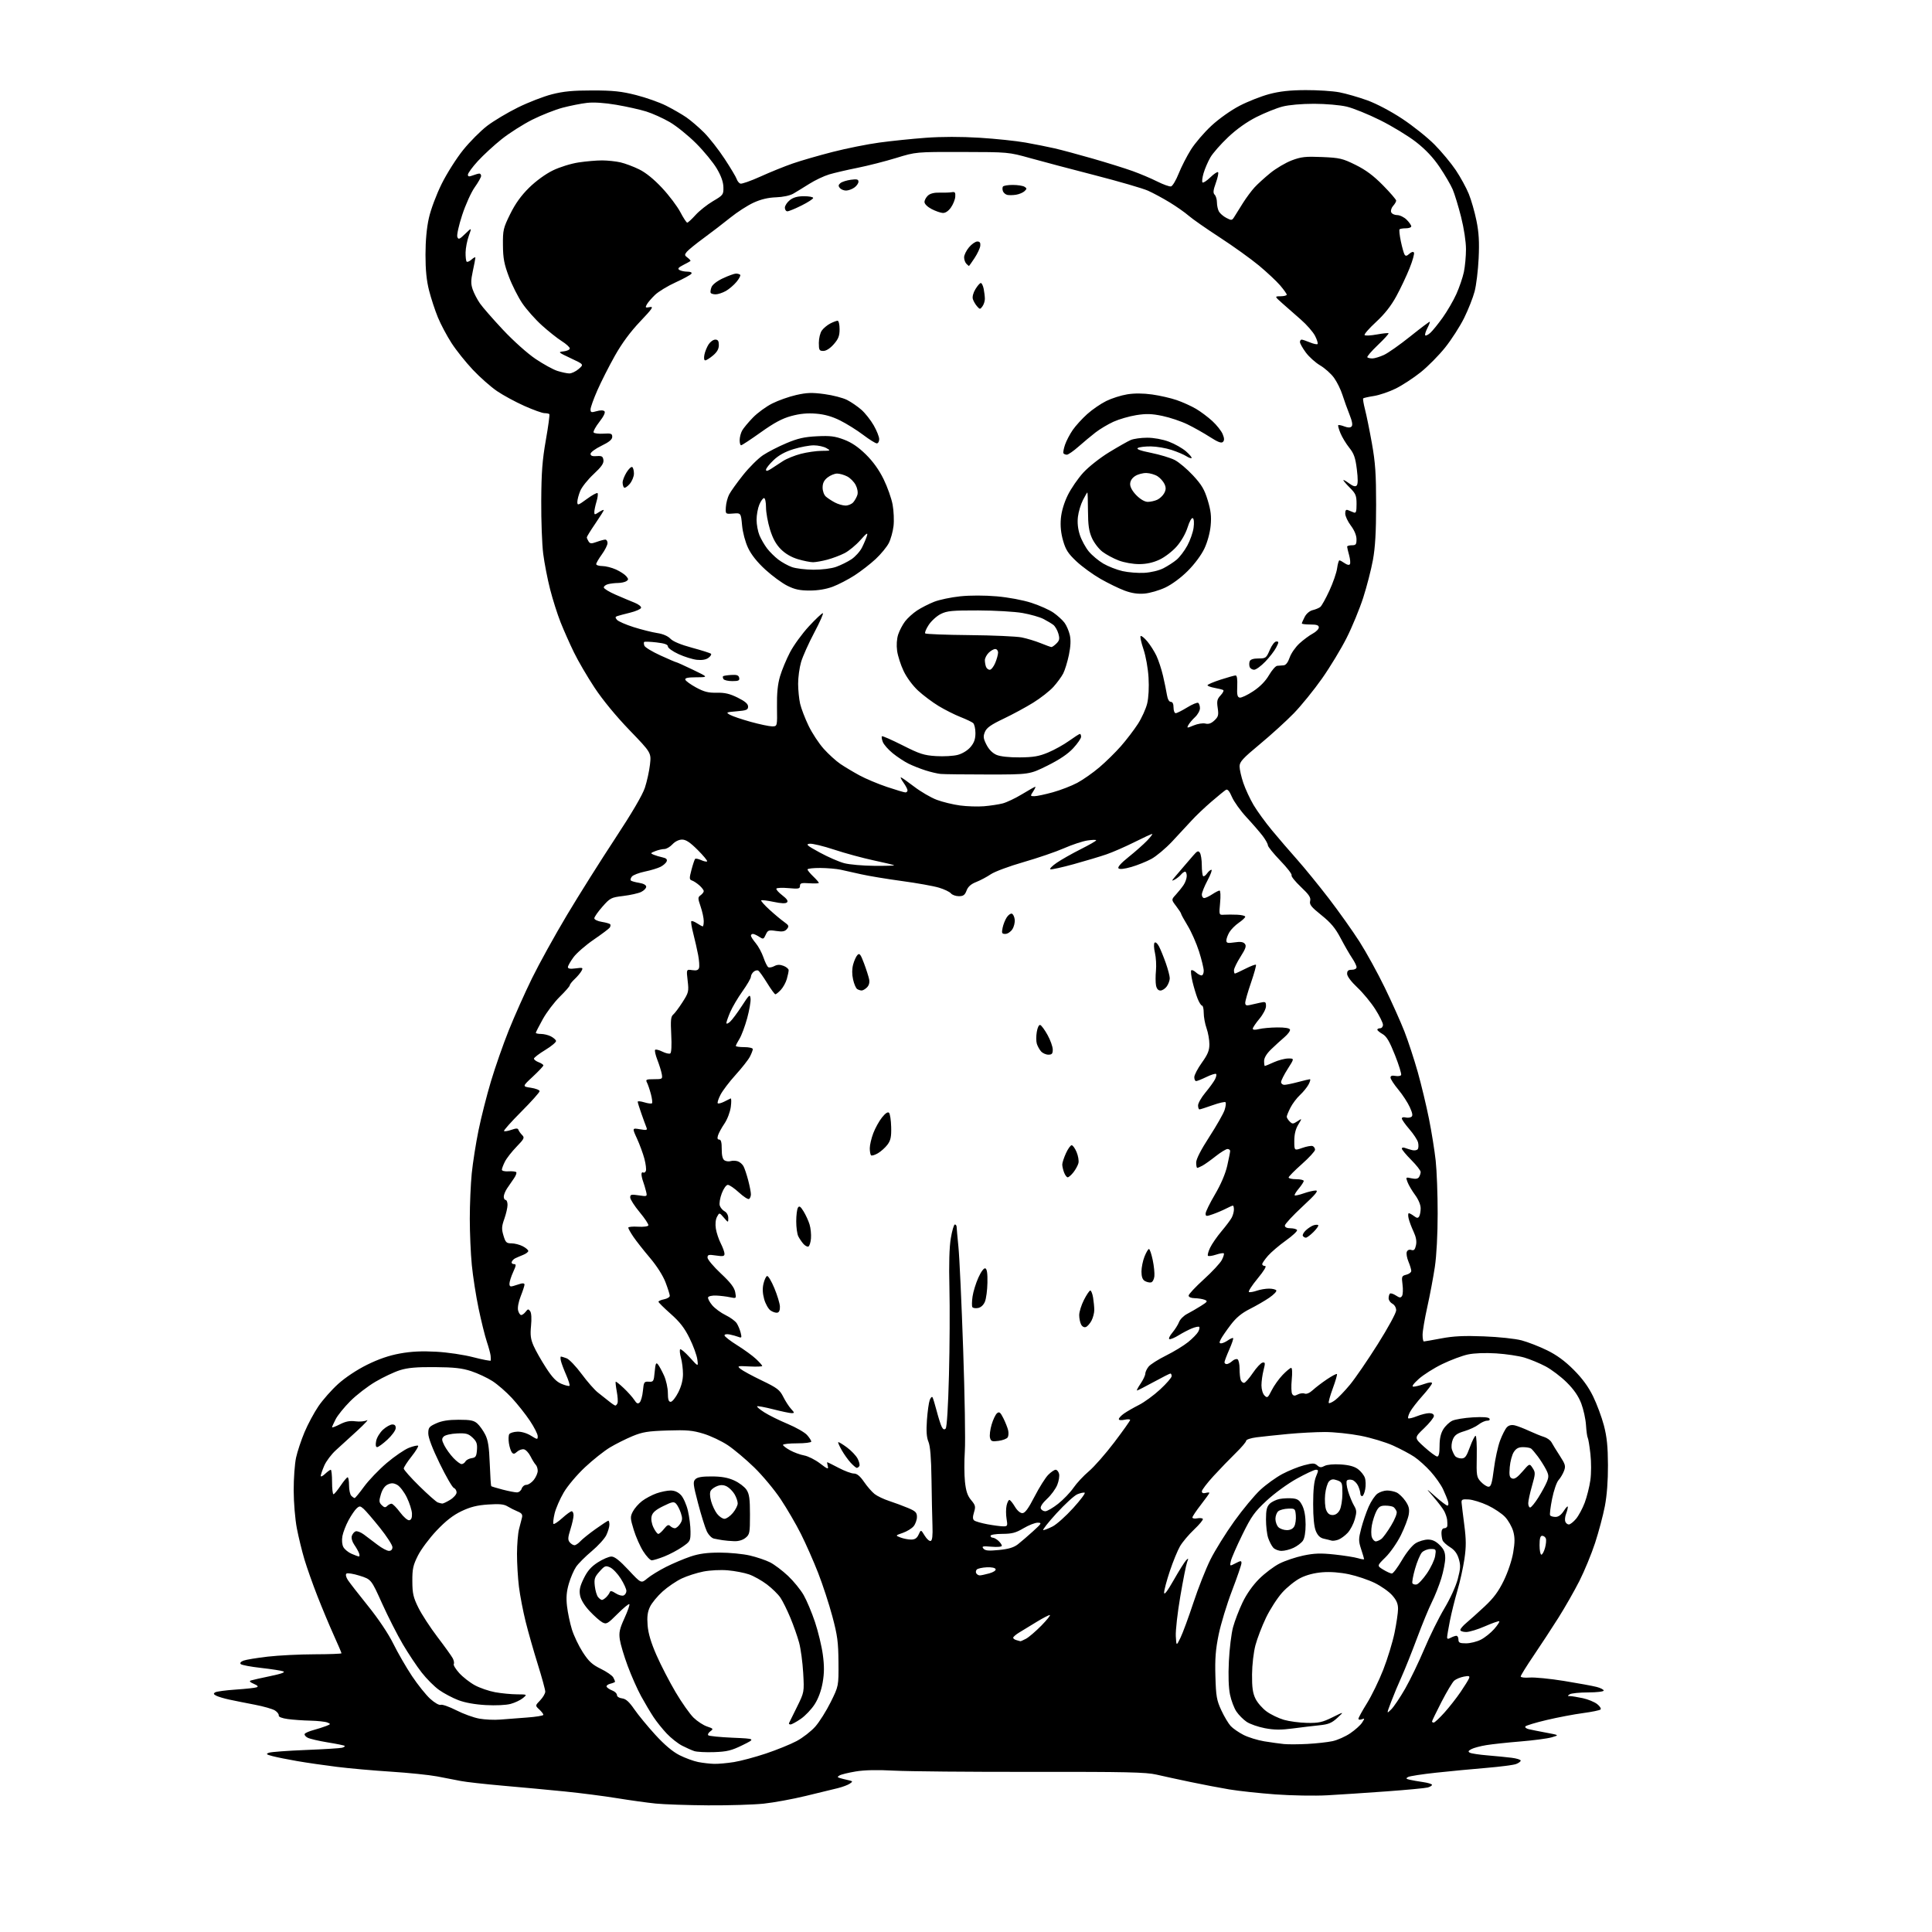 <?xml version="1.0" encoding="UTF-8" standalone="no"?>
<svg 
  version="1.1" 
  xmlns="http://www.w3.org/2000/svg" 
  xmlns:xlink="http://www.w3.org/1999/xlink" 
  xmlns:svg="http://www.w3.org/2000/svg"
  xmlns:rdf="http://www.w3.org/1999/02/22-rdf-syntax-ns#"
  xmlns:cc="http://creativecommons.org/ns#"
  xmlns:dc="http://purl.org/dc/elements/1.1/"
  viewBox="0 0 1024 1024"
  width="1024"
  height="1024"
>
<style>svg {background-color: white; }</style>"
<path stroke="none" fill="black" fill-rule="evenodd" d="M375.29,956.87C364.41,956.79 351.90,956.37 347.50,955.92C343.10,955.47 333.88,954.19 327.00,953.07C320.12,951.95 307.75,950.36 299.50,949.53C291.25,948.70 276.48,947.32 266.68,946.47C256.88,945.61 246.75,944.48 244.18,943.95C241.61,943.42 236.00,942.34 231.72,941.54C227.45,940.74 216.42,939.61 207.22,939.02C198.03,938.44 185.10,937.29 178.50,936.46C171.90,935.64 162.45,934.27 157.50,933.41C152.55,932.56 146.70,931.38 144.50,930.80C141.09,929.91 140.80,929.64 142.55,928.98C143.67,928.56 152.45,927.91 162.05,927.53C171.65,927.15 180.32,926.61 181.33,926.33C182.33,926.05 182.94,925.61 182.68,925.35C182.43,925.09 178.36,924.26 173.64,923.50C168.93,922.73 164.14,921.61 163.01,921.00C161.87,920.40 161.20,919.48 161.51,918.98C161.83,918.47 163.92,917.56 166.17,916.96C168.41,916.35 171.43,915.39 172.87,914.82C175.35,913.84 175.38,913.73 173.50,912.96C172.40,912.51 168.35,912.07 164.50,911.98C160.65,911.90 155.25,911.51 152.50,911.13C149.42,910.71 147.59,909.98 147.74,909.24C147.88,908.58 146.98,907.38 145.74,906.59C144.51,905.79 139.68,904.41 135.00,903.52C130.32,902.63 124.25,901.41 121.50,900.82C118.75,900.22 115.65,899.30 114.61,898.76C113.15,898.00 113.03,897.60 114.04,896.97C114.77,896.53 119.67,895.87 124.93,895.51C130.19,895.16 135.18,894.62 136.00,894.31C137.07,893.92 136.64,893.39 134.50,892.46C132.43,891.56 131.96,891.01 133.00,890.68C133.82,890.41 138.44,889.37 143.25,888.37C149.29,887.11 151.41,886.33 150.09,885.84C149.04,885.45 143.76,884.64 138.36,884.03C132.96,883.43 128.12,882.52 127.61,882.01C127.03,881.43 127.59,880.73 129.09,880.16C130.41,879.66 136.19,878.71 141.91,878.05C147.64,877.39 158.78,876.83 166.66,876.81C174.55,876.79 181.00,876.55 181.00,876.27C181.00,875.99 179.15,871.65 176.88,866.63C174.61,861.61 170.73,852.33 168.25,846.00C165.77,839.68 162.68,830.93 161.37,826.57C160.06,822.20 158.25,814.78 157.34,810.07C156.42,805.28 155.68,796.43 155.66,790.00C155.64,783.67 156.21,775.83 156.92,772.57C157.63,769.32 159.66,763.23 161.42,759.04C163.19,754.85 166.49,748.69 168.77,745.35C171.04,742.00 175.73,736.69 179.20,733.55C182.99,730.12 189.08,726.07 194.50,723.38C200.66,720.33 206.19,718.43 212.00,717.38C218.02,716.29 223.62,716.02 231.19,716.44C237.27,716.77 245.80,718.04 250.94,719.38C255.93,720.67 260.05,721.46 260.12,721.12C260.18,720.78 260.14,719.60 260.03,718.50C259.91,717.40 259.00,714.02 257.99,711.00C256.99,707.98 255.04,700.10 253.66,693.50C252.28,686.90 250.67,676.58 250.08,670.58C249.49,664.57 249.00,653.48 249.00,645.93C249.00,638.39 249.47,627.55 250.04,621.86C250.62,616.16 252.23,605.91 253.63,599.07C255.02,592.24 257.99,580.54 260.23,573.07C262.46,565.61 266.72,553.42 269.70,546.00C272.68,538.58 278.20,526.20 281.98,518.50C285.75,510.80 294.09,495.73 300.50,485.00C306.91,474.27 318.38,456.05 325.99,444.50C334.89,430.99 340.54,421.36 341.81,417.50C342.90,414.20 344.11,408.68 344.50,405.23C345.20,398.97 345.20,398.97 333.61,386.95C326.46,379.53 319.39,370.93 315.13,364.48C311.33,358.74 306.41,350.32 304.20,345.77C301.98,341.22 298.79,334.03 297.11,329.80C295.43,325.56 292.93,317.69 291.56,312.30C290.18,306.91 288.54,298.45 287.91,293.50C287.28,288.55 286.81,275.95 286.87,265.50C286.95,250.38 287.45,243.80 289.31,233.24C290.60,225.95 291.43,219.76 291.16,219.49C290.89,219.22 289.73,218.99 288.58,218.98C287.44,218.98 282.66,217.26 277.97,215.17C273.28,213.08 266.75,209.55 263.46,207.31C260.17,205.08 254.40,199.99 250.64,196.00C246.87,192.01 241.78,185.64 239.33,181.84C236.87,178.04 233.61,171.91 232.09,168.21C230.57,164.52 228.47,158.12 227.42,154.00C226.08,148.75 225.51,143.05 225.52,135.00C225.52,127.58 226.16,120.67 227.33,115.50C228.35,110.96 231.26,103.18 234.07,97.50C236.79,92.00 241.92,83.90 245.47,79.50C249.02,75.10 254.75,69.34 258.21,66.70C261.67,64.06 269.00,59.68 274.50,56.97C280.00,54.25 288.10,51.11 292.50,49.99C298.65,48.41 303.63,47.94 314.03,47.94C325.03,47.95 329.35,48.41 337.11,50.38C342.36,51.71 349.55,54.25 353.08,56.03C356.61,57.81 361.41,60.58 363.75,62.18C366.09,63.79 370.32,67.41 373.15,70.24C375.97,73.07 380.90,79.35 384.08,84.21C387.27,89.06 390.14,93.88 390.47,94.92C390.81,95.96 391.67,97.04 392.39,97.32C393.11,97.59 397.93,95.90 403.10,93.56C408.27,91.21 415.99,88.09 420.26,86.62C424.52,85.14 434.00,82.41 441.31,80.53C448.62,78.66 459.75,76.42 466.05,75.57C472.35,74.71 483.43,73.57 490.68,73.03C499.14,72.41 509.36,72.40 519.18,73.01C527.61,73.53 538.55,74.68 543.50,75.55C548.45,76.43 555.42,77.82 559.00,78.64C562.58,79.46 571.69,81.91 579.26,84.09C586.83,86.27 596.28,89.22 600.26,90.65C604.24,92.08 610.13,94.57 613.33,96.18C616.54,97.79 619.84,98.98 620.65,98.81C621.46,98.64 623.30,95.58 624.72,92.00C626.15,88.42 629.08,82.70 631.23,79.28C633.39,75.85 638.27,70.16 642.08,66.64C646.06,62.95 652.39,58.46 656.97,56.08C661.34,53.80 668.43,51.01 672.71,49.87C678.34,48.38 683.70,47.79 692.00,47.76C698.33,47.73 706.38,48.25 709.89,48.92C713.40,49.59 720.03,51.50 724.61,53.15C729.56,54.94 737.14,58.94 743.24,62.97C748.90,66.71 756.59,72.85 760.33,76.63C764.07,80.41 769.15,86.53 771.63,90.22C774.10,93.92 777.19,99.57 778.49,102.78C779.80,106.00 781.63,112.39 782.56,117.00C783.84,123.31 784.12,128.25 783.71,136.94C783.41,143.30 782.45,151.20 781.57,154.50C780.70,157.80 778.21,164.10 776.04,168.50C773.87,172.90 769.35,179.94 765.99,184.15C762.63,188.36 756.76,194.30 752.94,197.34C749.11,200.39 743.17,204.27 739.72,205.97C736.28,207.66 731.10,209.42 728.21,209.88C725.32,210.33 722.76,210.91 722.52,211.15C722.28,211.39 722.72,214.04 723.49,217.04C724.27,220.04 725.91,228.12 727.14,235.00C728.96,245.19 729.37,251.20 729.37,267.50C729.37,281.96 728.90,290.07 727.68,296.79C726.75,301.90 724.42,310.92 722.51,316.85C720.59,322.77 716.66,332.32 713.76,338.06C710.87,343.81 705.01,353.49 700.74,359.57C696.47,365.64 689.72,373.97 685.74,378.07C681.76,382.16 673.66,389.53 667.75,394.43C658.67,401.96 657.00,403.79 657.00,406.20C657.00,407.78 657.89,411.71 658.98,414.95C660.07,418.18 662.52,423.46 664.42,426.67C666.32,429.87 670.71,435.93 674.19,440.11C677.66,444.30 683.66,451.28 687.52,455.61C691.38,459.95 698.91,469.20 704.27,476.16C709.62,483.13 716.97,493.48 720.60,499.16C724.22,504.85 730.25,515.80 733.98,523.50C737.72,531.20 742.40,541.65 744.38,546.71C746.36,551.78 749.53,561.46 751.44,568.21C753.34,574.97 756.02,586.12 757.39,593.00C758.77,599.88 760.37,609.87 760.95,615.21C761.53,620.55 762.00,633.15 761.99,643.21C761.99,654.27 761.40,665.45 760.50,671.50C759.67,677.00 757.88,686.55 756.50,692.71C755.13,698.88 754.00,705.52 754.00,707.46C754.00,709.41 754.30,711.00 754.67,711.00C755.04,711.00 759.20,710.27 763.92,709.38C770.39,708.16 775.94,707.89 786.50,708.30C794.40,708.60 803.11,709.53 806.50,710.43C809.80,711.31 815.84,713.66 819.93,715.66C825.07,718.17 829.41,721.34 834.03,725.97C838.64,730.57 841.85,734.96 844.36,740.07C846.36,744.16 848.94,751.10 850.10,755.50C851.68,761.55 852.21,766.66 852.25,776.50C852.29,784.86 851.70,792.66 850.60,798.35C849.67,803.21 847.33,811.97 845.42,817.81C843.51,823.64 839.77,832.71 837.11,837.96C834.45,843.21 829.44,851.98 825.99,857.45C822.53,862.93 816.62,871.95 812.85,877.51C809.08,883.07 806.00,888.04 806.00,888.56C806.00,889.09 808.13,889.34 810.74,889.14C813.35,888.93 821.57,889.74 828.99,890.94C836.42,892.15 844.19,893.57 846.25,894.11C848.31,894.64 850.00,895.51 850.00,896.04C850.00,896.57 846.34,897.01 841.75,897.02C837.21,897.02 832.83,897.47 832.00,898.00C830.71,898.83 830.74,898.97 832.20,898.98C833.14,898.99 836.16,899.48 838.91,900.07C841.66,900.66 845.09,902.07 846.53,903.20C847.97,904.33 848.77,905.62 848.32,906.06C847.87,906.50 843.67,907.36 839.00,907.98C834.33,908.60 825.67,910.24 819.76,911.64C813.85,913.03 808.77,914.57 808.47,915.06C808.16,915.54 808.95,916.19 810.21,916.49C811.47,916.79 815.65,917.63 819.50,918.35C826.50,919.65 826.50,919.65 822.39,920.83C820.13,921.47 812.71,922.45 805.89,923.01C799.08,923.56 790.93,924.44 787.80,924.95C784.66,925.46 781.10,926.41 779.89,927.06C778.15,927.99 777.98,928.40 779.09,928.99C779.87,929.40 784.10,930.04 788.50,930.40C792.90,930.77 798.64,931.33 801.25,931.66C803.86,931.99 806.00,932.66 806.00,933.15C806.00,933.65 804.89,934.47 803.54,934.98C802.19,935.50 795.10,936.41 787.79,937.02C780.48,937.63 768.50,938.77 761.17,939.56C753.85,940.34 747.15,941.38 746.30,941.85C745.03,942.56 745.17,942.82 747.12,943.29C748.43,943.60 751.64,944.16 754.25,944.54C756.86,944.92 759.00,945.57 759.00,946.00C759.00,946.42 757.99,947.05 756.75,947.40C755.51,947.75 745.73,948.68 735.00,949.46C724.27,950.24 710.10,951.18 703.50,951.54C696.88,951.91 684.55,951.69 676.00,951.07C667.48,950.44 656.45,949.25 651.50,948.42C646.55,947.59 637.33,945.83 631.00,944.50C624.67,943.18 616.55,941.41 612.95,940.58C607.46,939.30 596.90,939.06 546.95,939.13C514.25,939.18 481.40,938.88 473.95,938.48C464.89,937.99 458.09,938.14 453.43,938.93C449.59,939.58 445.80,940.51 445.00,941.00C443.75,941.78 443.75,941.95 445.03,942.36C445.84,942.62 447.80,943.12 449.39,943.47C452.11,944.07 452.17,944.19 450.39,945.39C449.35,946.09 446.48,947.16 444.00,947.77C441.52,948.38 433.88,950.24 427.00,951.90C420.12,953.57 410.13,955.40 404.79,955.97C399.45,956.53 386.17,956.94 375.29,956.87zM378.50,934.88C380.70,934.94 385.43,934.51 389.00,933.94C392.57,933.37 400.18,931.33 405.91,929.42C411.63,927.51 418.97,924.53 422.23,922.80C425.48,921.06 429.93,917.61 432.12,915.13C434.31,912.64 437.99,906.79 440.30,902.12C444.50,893.64 444.50,893.64 444.41,881.07C444.33,870.30 443.87,866.81 441.15,856.66C439.41,850.14 436.02,839.77 433.61,833.62C431.20,827.46 427.10,818.18 424.50,813.00C421.90,807.82 417.05,799.51 413.74,794.54C410.42,789.57 404.13,782.02 399.75,777.77C395.38,773.51 389.08,768.22 385.77,766.00C382.45,763.79 376.64,761.04 372.85,759.89C367.05,758.12 364.05,757.86 353.73,758.19C343.40,758.52 340.53,758.99 335.22,761.19C331.77,762.62 326.42,765.30 323.33,767.15C320.25,768.99 314.30,773.71 310.11,777.63C305.86,781.60 300.88,787.50 298.83,790.97C296.81,794.40 294.62,799.43 293.96,802.15C293.31,804.88 293.04,807.37 293.36,807.69C293.68,808.02 295.76,806.64 297.98,804.64C300.19,802.64 302.45,801.00 303.00,801.00C303.55,801.00 304.00,801.97 304.00,803.16C304.00,804.35 303.25,807.70 302.33,810.61C300.97,814.95 300.90,816.17 301.96,817.45C302.67,818.30 303.80,819.00 304.47,819.00C305.14,819.00 306.53,818.07 307.56,816.94C308.59,815.80 312.22,812.88 315.64,810.44C319.06,808.00 322.12,806.00 322.43,806.00C322.74,806.00 323.00,806.94 323.00,808.10C323.00,809.25 322.27,811.73 321.38,813.61C320.49,815.49 317.00,819.33 313.63,822.15C310.26,824.97 306.52,828.71 305.33,830.47C304.13,832.23 302.40,836.25 301.49,839.40C300.26,843.62 300.01,846.77 300.53,851.32C300.92,854.72 302.08,860.23 303.10,863.57C304.13,866.91 306.73,872.37 308.88,875.70C312.05,880.60 313.87,882.28 318.44,884.51C321.54,886.03 324.51,888.08 325.04,889.07C325.57,890.06 326.00,891.07 326.00,891.33C326.00,891.58 324.86,892.07 323.46,892.42C322.06,892.77 321.21,893.52 321.56,894.09C321.91,894.66 323.28,895.53 324.60,896.04C325.92,896.54 327.00,897.61 327.00,898.41C327.00,899.25 328.15,900.00 329.72,900.18C331.72,900.42 333.44,901.95 336.23,906.00C338.32,909.02 343.32,915.10 347.36,919.51C352.22,924.82 356.53,928.45 360.15,930.28C363.15,931.79 367.60,933.43 370.05,933.91C372.50,934.39 376.30,934.83 378.50,934.88zM378.55,928.66C374.12,928.82 369.38,928.57 368.00,928.12C366.62,927.67 363.70,926.37 361.50,925.23C359.30,924.10 355.65,921.22 353.39,918.83C351.13,916.45 347.95,912.48 346.32,910.00C344.69,907.52 341.75,902.58 339.79,899.00C337.83,895.42 334.64,888.23 332.70,883.00C330.76,877.77 328.88,871.48 328.52,869.00C327.98,865.24 328.38,863.37 330.99,857.64C332.71,853.87 333.87,850.54 333.57,850.23C333.26,849.93 330.44,852.25 327.30,855.40C322.01,860.69 321.41,861.02 319.25,859.87C317.97,859.18 314.94,856.50 312.52,853.92C309.75,850.96 307.88,847.89 307.45,845.61C306.92,842.78 307.35,840.80 309.42,836.57C311.37,832.59 313.33,830.36 316.87,828.08C319.51,826.39 322.75,825.00 324.07,825.00C325.76,825.00 328.46,827.13 333.15,832.16C339.83,839.32 339.83,839.32 343.07,836.60C344.85,835.10 349.33,832.35 353.01,830.49C356.70,828.63 362.53,826.17 365.96,825.01C370.53,823.47 374.70,822.91 381.50,822.91C386.61,822.91 393.78,823.60 397.42,824.45C401.06,825.29 405.91,826.94 408.20,828.10C410.48,829.27 414.76,832.50 417.70,835.28C420.64,838.06 424.36,842.63 425.96,845.44C427.57,848.24 430.27,854.67 431.96,859.71C433.64,864.75 435.51,872.51 436.11,876.95C436.92,882.93 436.90,886.78 436.03,891.76C435.29,896.05 433.75,900.25 431.80,903.29C430.12,905.93 426.80,909.42 424.44,911.04C422.07,912.67 419.62,914.00 418.99,914.00C418.35,914.00 418.00,913.66 418.21,913.25C418.42,912.84 420.32,908.98 422.43,904.69C426.28,896.88 426.28,896.88 425.71,886.69C425.39,881.08 424.42,873.87 423.55,870.65C422.68,867.43 420.59,861.47 418.90,857.42C417.21,853.37 414.85,848.59 413.64,846.80C412.44,845.01 409.21,841.85 406.48,839.78C403.74,837.71 399.48,835.32 397.00,834.46C394.52,833.60 389.49,832.63 385.80,832.31C381.96,831.97 376.42,832.25 372.80,832.95C369.34,833.63 364.16,835.29 361.31,836.64C358.45,837.99 353.89,841.09 351.18,843.53C348.47,845.97 345.46,849.62 344.50,851.65C343.20,854.39 342.88,856.89 343.25,861.50C343.59,865.77 345.05,870.65 347.96,877.29C350.28,882.58 354.84,891.40 358.09,896.90C361.34,902.40 365.63,908.48 367.61,910.41C369.60,912.34 372.83,914.45 374.79,915.09C378.10,916.19 378.22,916.37 376.50,917.63C375.48,918.37 374.99,919.32 375.40,919.74C375.82,920.16 381.64,920.74 388.33,921.03C400.50,921.55 400.50,921.55 393.55,924.97C387.67,927.85 385.34,928.42 378.55,928.66zM693.00,924.32C697.67,924.07 703.64,923.41 706.27,922.85C708.89,922.29 713.13,920.40 715.68,918.66C718.24,916.92 721.05,914.40 721.92,913.05C723.39,910.77 723.38,910.65 721.75,911.27C720.79,911.64 720.00,911.50 720.00,910.98C720.00,910.45 722.03,906.75 724.52,902.76C727.00,898.77 730.89,890.77 733.15,885.00C735.41,879.23 738.09,870.45 739.12,865.50C740.14,860.55 740.98,854.83 740.99,852.78C741.00,850.05 740.19,848.14 737.91,845.56C736.22,843.62 732.05,840.68 728.66,839.01C725.27,837.35 719.12,835.27 715.00,834.40C710.23,833.39 705.07,833.00 700.85,833.34C696.59,833.68 692.41,834.77 689.24,836.38C686.51,837.76 682.17,841.24 679.59,844.11C677.01,846.98 673.15,852.97 671.01,857.42C668.88,861.86 666.36,868.42 665.41,872.00C664.43,875.68 663.65,882.40 663.61,887.50C663.56,894.42 663.98,897.39 665.44,900.37C666.48,902.49 669.15,905.54 671.36,907.14C673.56,908.74 677.68,910.72 680.50,911.54C683.33,912.36 688.86,913.10 692.81,913.17C698.96,913.28 700.86,912.86 706.24,910.21C712.50,907.12 712.50,907.12 708.86,910.47C705.87,913.23 704.16,913.94 699.36,914.43C696.14,914.75 689.77,915.52 685.22,916.12C678.95,916.95 675.37,916.92 670.44,915.99C666.87,915.31 662.50,913.79 660.75,912.61C658.99,911.42 656.55,908.97 655.33,907.16C654.11,905.36 652.58,901.32 651.93,898.19C651.17,894.55 650.95,888.17 651.33,880.50C651.65,873.90 652.64,865.80 653.53,862.50C654.42,859.20 656.68,853.30 658.55,849.39C660.67,844.93 663.97,840.25 667.36,836.86C670.34,833.88 675.20,830.21 678.17,828.71C681.13,827.21 686.84,825.30 690.85,824.46C696.66,823.25 700.02,823.14 707.32,823.92C712.37,824.46 717.96,825.35 719.75,825.88C721.54,826.42 723.00,826.64 723.00,826.37C723.00,826.10 722.30,823.72 721.43,821.09C720.01,816.72 720.01,815.75 721.48,810.07C722.37,806.64 724.15,801.46 725.43,798.56C726.72,795.65 728.82,792.54 730.11,791.64C731.39,790.74 733.67,790.00 735.18,790.00C736.68,790.00 738.95,790.47 740.22,791.05C741.49,791.64 743.60,793.66 744.90,795.56C746.76,798.27 747.13,799.80 746.66,802.75C746.32,804.81 744.46,809.72 742.51,813.66C740.56,817.61 736.91,822.86 734.38,825.36C729.78,829.89 729.78,829.89 733.14,831.94C734.99,833.07 737.04,833.99 737.71,834.00C738.37,834.00 740.77,830.82 743.04,826.94C745.43,822.84 748.49,819.06 750.33,817.94C752.07,816.88 755.00,816.01 756.83,816.00C759.17,816.00 761.01,816.86 763.08,818.92C765.33,821.17 766.00,822.76 766.00,825.82C766.00,828.00 765.05,832.87 763.89,836.64C762.72,840.42 760.48,846.05 758.91,849.17C757.34,852.29 753.80,860.89 751.04,868.30C748.28,875.70 744.62,884.84 742.91,888.63C741.19,892.41 738.68,898.42 737.33,902.00C734.87,908.50 734.87,908.50 737.39,906.00C738.78,904.62 742.10,899.67 744.78,895.00C747.45,890.33 752.01,880.88 754.91,874.00C757.80,867.12 762.59,857.45 765.55,852.49C768.63,847.33 771.67,840.67 772.66,836.88C774.12,831.33 774.20,829.61 773.18,826.20C772.34,823.39 770.92,821.50 768.58,820.05C766.72,818.90 764.93,817.26 764.60,816.40C764.27,815.54 764.00,813.75 764.00,812.42C764.00,810.94 764.58,810.00 765.50,810.00C766.33,810.00 767.05,809.44 767.12,808.75C767.18,808.06 767.13,806.60 767.01,805.50C766.89,804.40 766.21,802.38 765.50,801.00C764.78,799.62 762.24,796.25 759.85,793.50C755.50,788.50 755.50,788.50 760.86,793.25C763.81,795.86 766.65,798.00 767.18,798.00C767.70,798.00 767.84,796.99 767.47,795.75C767.11,794.51 765.92,791.60 764.83,789.27C763.73,786.94 760.79,782.76 758.29,779.98C755.79,777.19 751.89,773.68 749.62,772.16C747.35,770.64 742.28,767.94 738.34,766.16C734.40,764.38 726.62,762.04 721.05,760.96C715.49,759.88 707.03,759.00 702.26,759.00C697.49,759.00 688.62,759.47 682.55,760.05C676.47,760.63 669.02,761.42 666.00,761.80C662.98,762.19 660.50,763.00 660.50,763.62C660.50,764.23 658.02,767.16 654.98,770.12C651.95,773.08 646.66,778.55 643.23,782.29C639.81,786.02 637.00,789.69 637.00,790.44C637.00,791.32 637.72,791.62 639.00,791.29C640.10,791.00 641.00,790.99 641.00,791.26C641.00,791.54 638.98,794.37 636.50,797.55C634.02,800.74 632.00,803.77 632.00,804.29C632.00,804.81 633.14,805.02 634.52,804.75C635.91,804.49 637.27,804.62 637.53,805.06C637.80,805.49 635.72,808.02 632.91,810.67C630.10,813.33 626.75,817.30 625.46,819.50C624.17,821.70 621.74,827.62 620.06,832.65C618.38,837.68 617.00,842.83 617.00,844.11C617.00,845.65 618.69,843.45 622.10,837.46C624.90,832.53 627.85,827.83 628.65,827.00C629.94,825.68 630.00,825.80 629.18,828.00C628.66,829.38 627.04,837.56 625.57,846.20C624.10,854.83 623.03,864.28 623.20,867.20C623.50,872.50 623.50,872.50 625.70,868.00C626.90,865.52 629.97,857.20 632.51,849.50C635.05,841.80 639.11,831.51 641.54,826.63C643.97,821.75 649.66,812.60 654.19,806.29C658.72,799.98 664.94,792.49 668.00,789.66C671.07,786.82 676.31,783.04 679.65,781.26C682.99,779.49 688.15,777.40 691.11,776.63C695.80,775.41 696.72,775.41 698.17,776.69C699.51,777.87 700.27,777.93 702.05,776.97C703.37,776.27 706.85,775.95 710.63,776.19C714.99,776.47 717.84,777.24 719.74,778.65C721.26,779.78 722.90,781.83 723.39,783.20C723.88,784.57 723.97,787.34 723.59,789.35C723.22,791.36 722.48,793.00 721.95,793.00C721.43,793.00 721.00,792.35 721.00,791.55C721.00,790.75 720.48,788.96 719.85,787.57C719.21,786.18 717.82,784.76 716.75,784.42C715.68,784.08 714.41,784.19 713.93,784.67C713.43,785.17 713.68,787.60 714.49,790.30C715.28,792.92 716.69,796.35 717.62,797.93C719.09,800.42 719.15,801.39 718.07,805.26C717.38,807.71 715.69,810.93 714.31,812.42C712.93,813.91 710.73,815.53 709.41,816.03C708.09,816.53 706.45,816.77 705.76,816.56C705.07,816.34 703.23,815.89 701.68,815.55C699.71,815.11 698.44,813.91 697.43,811.50C696.49,809.23 696.00,804.37 696.00,797.15C696.00,789.68 696.48,785.11 697.51,782.62C698.88,779.34 698.88,779.00 697.43,779.00C696.56,779.00 691.98,781.14 687.27,783.75C682.46,786.42 675.48,791.51 671.33,795.37C664.89,801.36 663.25,803.67 658.49,813.37C655.49,819.49 652.74,825.78 652.38,827.34C651.74,830.19 651.74,830.19 654.87,828.57C657.65,827.13 658.00,827.12 658.00,828.49C658.00,829.33 655.75,835.90 653.00,843.09C650.25,850.28 647.07,860.74 645.92,866.33C644.30,874.23 643.91,879.18 644.19,888.50C644.50,899.10 644.86,901.20 647.33,906.50C648.86,909.80 651.10,913.55 652.31,914.85C653.51,916.14 656.58,918.25 659.11,919.55C661.65,920.84 666.60,922.36 670.11,922.94C673.63,923.51 678.30,924.16 680.50,924.38C682.70,924.60 688.33,924.57 693.00,924.32zM759.91,913.00C760.41,913.00 762.94,910.64 765.54,907.75C768.14,904.86 772.01,899.92 774.15,896.77C776.30,893.62 778.31,890.36 778.63,889.52C779.10,888.29 778.60,888.12 775.86,888.64C774.01,888.99 771.72,889.95 770.77,890.77C769.83,891.59 766.79,896.67 764.02,902.05C761.26,907.43 759.00,912.09 759.00,912.41C759.00,912.74 759.41,913.00 759.91,913.00zM265.00,911.42C268.02,911.17 274.44,910.68 279.25,910.33C284.06,909.99 288.00,909.34 288.00,908.89C288.00,908.44 287.02,907.16 285.81,906.04C283.62,904.00 283.62,904.00 286.31,901.20C287.79,899.65 289.00,897.58 289.00,896.60C289.00,895.61 287.22,889.11 285.05,882.15C282.87,875.19 279.97,865.00 278.60,859.50C277.23,854.00 275.63,845.69 275.05,841.03C274.47,836.37 274.01,828.49 274.02,823.53C274.04,818.56 274.52,812.70 275.09,810.50C275.67,808.30 276.37,805.55 276.66,804.38C277.06,802.75 276.53,801.99 274.34,801.10C272.78,800.46 270.38,799.25 269.00,798.41C267.09,797.25 264.66,797.01 258.70,797.42C252.86,797.81 249.32,798.70 244.59,800.95C240.11,803.10 236.30,806.07 231.39,811.25C227.60,815.25 223.15,821.22 221.50,824.51C218.93,829.64 218.51,831.60 218.55,838.11C218.58,844.59 219.06,846.68 221.75,852.11C223.49,855.63 228.03,862.60 231.84,867.61C235.66,872.62 239.30,877.69 239.94,878.88C240.57,880.07 240.83,881.46 240.51,881.98C240.19,882.50 241.50,884.65 243.41,886.77C245.33,888.89 249.05,891.79 251.70,893.23C254.34,894.66 259.17,896.32 262.43,896.91C265.70,897.51 270.87,898.01 273.93,898.03C279.50,898.07 279.50,898.07 277.16,900.02C275.87,901.09 272.94,902.48 270.66,903.10C268.24,903.76 262.73,904.02 257.50,903.73C251.80,903.42 246.45,902.46 242.91,901.11C239.83,899.93 235.26,897.51 232.75,895.73C230.24,893.95 226.08,889.79 223.51,886.49C220.93,883.20 216.43,876.45 213.52,871.50C210.60,866.55 205.63,856.78 202.48,849.80C196.76,837.10 196.76,837.10 190.63,835.16C187.26,834.09 184.10,833.60 183.60,834.06C183.08,834.55 183.40,835.96 184.37,837.44C185.28,838.84 190.12,845.05 195.10,851.24C200.61,858.08 205.86,865.92 208.46,871.20C210.82,875.99 215.27,883.69 218.34,888.31C221.42,892.93 225.78,898.38 228.05,900.43C230.42,902.57 232.79,903.91 233.62,903.59C234.42,903.29 238.13,904.60 241.87,906.50C245.61,908.41 251.11,910.40 254.09,910.92C257.06,911.45 261.98,911.67 265.00,911.42zM777.04,871.00C779.26,871.00 782.79,870.13 784.88,869.06C786.98,867.99 790.14,865.47 791.91,863.45C793.68,861.44 794.91,859.58 794.65,859.32C794.39,859.06 791.03,860.23 787.17,861.92C783.32,863.62 778.78,865.00 777.08,865.00C775.39,865.00 774.00,864.51 774.00,863.91C774.00,863.31 775.44,861.62 777.20,860.16C778.95,858.70 783.29,854.80 786.83,851.50C791.65,847.01 794.22,843.54 797.05,837.73C799.23,833.25 801.33,826.98 802.02,822.90C802.94,817.44 802.94,814.86 802.03,811.59C801.37,809.26 799.45,805.87 797.74,804.04C796.04,802.22 791.88,799.44 788.51,797.86C785.13,796.28 780.60,794.87 778.43,794.74C775.04,794.53 774.52,794.77 774.67,796.50C774.77,797.60 775.41,802.92 776.11,808.32C777.12,816.10 777.13,819.83 776.17,826.32C775.50,830.82 773.84,838.33 772.47,843.00C771.10,847.67 769.31,854.88 768.49,859.00C767.67,863.12 767.00,867.08 767.00,867.79C767.00,868.75 767.49,868.81 768.93,868.04C770.00,867.47 771.35,867.00 771.93,867.00C772.52,867.00 773.00,867.90 773.00,869.00C773.00,870.67 773.67,871.00 777.04,871.00zM540.80,869.88C540.96,869.95 542.31,869.36 543.80,868.58C545.28,867.79 548.96,864.64 551.97,861.58C554.97,858.51 556.97,856.00 556.41,856.00C555.84,856.00 552.71,857.63 549.44,859.63C546.17,861.63 542.04,864.15 540.25,865.23C538.46,866.31 537.00,867.57 537.00,868.03C537.00,868.48 537.79,869.06 538.75,869.31C539.71,869.56 540.63,869.82 540.80,869.88zM319.05,848.00C319.49,848.00 320.52,847.33 321.34,846.52C322.15,845.70 323.00,844.51 323.21,843.86C323.48,843.05 324.42,843.23 326.29,844.46C327.77,845.43 329.66,845.96 330.49,845.64C331.32,845.32 332.00,844.24 332.00,843.23C332.00,842.22 330.66,839.27 329.01,836.68C327.37,834.09 324.84,831.43 323.40,830.77C320.99,829.68 320.51,829.86 317.77,832.93C315.16,835.85 314.84,836.85 315.26,840.64C315.53,843.04 316.31,845.67 317.00,846.50C317.68,847.32 318.61,848.00 319.05,848.00zM750.83,839.79C751.74,839.62 754.19,837.00 756.27,833.97C758.35,830.94 760.32,826.79 760.66,824.73C761.24,821.12 761.16,821.00 758.29,821.00C756.65,821.00 754.55,821.84 753.62,822.86C752.70,823.89 751.06,827.78 750.00,831.51C748.93,835.24 748.31,838.70 748.62,839.20C748.93,839.70 749.93,839.97 750.83,839.79zM519.31,834.99C519.96,834.99 522.22,834.51 524.31,833.93C526.51,833.32 527.95,832.37 527.70,831.69C527.45,830.97 525.57,830.58 522.99,830.70C520.62,830.82 518.26,831.34 517.73,831.87C517.21,832.39 517.08,833.31 517.45,833.91C517.82,834.51 518.65,835.00 519.31,834.99zM345.44,827.00C344.62,827.00 342.60,824.86 340.94,822.25C339.28,819.64 337.00,814.50 335.89,810.84C334.01,804.67 333.97,803.95 335.43,801.14C336.29,799.47 338.49,796.96 340.32,795.57C342.14,794.18 345.58,792.36 347.94,791.52C350.31,790.68 353.69,790.00 355.45,790.00C357.55,790.00 359.44,790.84 360.94,792.44C362.20,793.78 363.85,797.49 364.60,800.69C365.35,803.89 365.98,808.84 365.98,811.70C366.00,816.73 365.85,817.01 361.61,819.92C359.20,821.58 354.91,823.85 352.08,824.97C349.24,826.09 346.26,827.00 345.44,827.00zM190.22,824.96C190.61,824.98 190.65,824.21 190.31,823.25C189.96,822.29 188.82,820.26 187.77,818.75C186.66,817.14 186.12,815.21 186.47,814.09C186.80,813.04 187.70,811.94 188.47,811.65C189.24,811.35 191.21,812.10 192.85,813.31C194.49,814.51 197.73,816.96 200.06,818.75C202.39,820.54 205.13,822.00 206.15,822.00C207.32,822.00 208.00,821.28 208.00,820.03C208.00,818.95 205.02,814.33 201.38,809.78C197.73,805.23 193.84,800.70 192.73,799.72C190.91,798.12 190.55,798.10 189.00,799.50C188.06,800.35 186.14,803.17 184.73,805.77C183.32,808.37 181.86,812.14 181.49,814.14C181.09,816.33 181.29,818.67 181.99,819.98C182.63,821.18 184.58,822.78 186.33,823.54C188.07,824.30 189.82,824.94 190.22,824.96zM816.95,824.00C817.48,824.00 818.35,822.39 818.89,820.43C819.44,818.46 819.63,816.21 819.33,815.43C819.03,814.64 818.16,814.00 817.39,814.00C816.39,814.00 816.00,815.39 816.00,819.00C816.00,821.75 816.43,824.00 816.95,824.00zM529.46,821.53C534.58,821.03 537.32,820.20 539.50,818.51C541.15,817.22 544.75,814.13 547.50,811.63C552.12,807.44 552.31,807.09 550.00,807.06C548.62,807.05 545.25,808.37 542.50,810.00C538.40,812.43 536.37,812.97 531.25,812.98C527.76,812.99 525.00,813.44 525.00,814.00C525.00,814.55 525.53,815.00 526.17,815.00C526.82,815.00 528.17,815.74 529.17,816.65C530.18,817.57 531.00,818.75 531.00,819.28C531.00,819.84 528.70,820.06 525.52,819.79C520.83,819.40 520.21,819.55 521.23,820.78C522.17,821.91 523.93,822.07 529.46,821.53zM679.25,822.00C677.63,822.00 675.63,821.21 674.80,820.25C673.96,819.29 672.77,816.97 672.14,815.10C671.51,813.23 671.00,808.84 671.00,805.35C671.00,800.39 671.43,798.57 672.94,797.06C674.01,795.99 676.41,794.83 678.26,794.48C680.12,794.13 683.18,793.99 685.07,794.17C687.84,794.44 688.83,795.17 690.25,798.00C691.38,800.26 692.00,803.82 692.00,808.03C692.00,812.14 691.46,815.33 690.53,816.65C689.73,817.80 687.52,819.47 685.63,820.37C683.74,821.27 680.87,822.00 679.25,822.00zM389.14,816.86C387.14,816.79 384.38,816.55 383.00,816.33C381.62,816.12 379.54,815.73 378.37,815.48C377.18,815.22 375.51,813.50 374.60,811.57C373.70,809.67 371.63,803.03 370.00,796.82C367.35,786.72 367.20,785.38 368.56,784.02C369.64,782.93 372.14,782.51 377.29,782.54C382.44,782.56 385.83,783.18 389.17,784.69C391.73,785.86 394.66,788.07 395.67,789.61C397.15,791.87 397.50,794.41 397.50,802.79C397.50,812.50 397.35,813.30 395.14,815.09C393.67,816.28 391.40,816.95 389.14,816.86zM493.28,816.74C494.14,816.45 494.42,813.96 494.22,808.41C494.06,804.06 493.84,793.08 493.71,784.00C493.55,772.65 493.05,766.47 492.10,764.19C491.11,761.83 490.88,758.56 491.29,752.69C491.61,748.19 492.28,743.41 492.77,742.08C493.27,740.75 493.93,740.08 494.25,740.59C494.56,741.10 495.57,744.43 496.50,747.99C497.42,751.54 498.63,755.30 499.18,756.33C499.88,757.64 500.50,757.90 501.23,757.17C501.86,756.54 502.54,745.47 502.97,728.82C503.36,713.79 503.47,692.95 503.21,682.50C502.90,670.00 503.15,661.02 503.96,656.25C504.63,652.26 505.59,649.00 506.09,649.00C506.59,649.00 507.01,649.56 507.03,650.25C507.04,650.94 507.48,655.77 508.00,661.00C508.53,666.23 509.65,690.52 510.49,715.00C511.34,739.48 511.74,763.82 511.38,769.10C511.03,774.38 511.06,781.70 511.45,785.37C511.99,790.39 512.80,792.79 514.73,795.09C517.00,797.79 517.18,798.52 516.25,801.53C515.50,804.00 515.52,805.19 516.35,805.87C516.98,806.39 520.17,807.31 523.43,807.91C526.70,808.51 530.45,809.00 531.77,809.00C534.02,809.00 534.13,808.74 533.50,805.02C533.13,802.83 533.13,799.68 533.50,798.02C533.86,796.36 534.53,795.00 534.98,795.00C535.43,795.00 536.73,796.58 537.87,798.50C539.09,800.58 540.72,802.00 541.87,802.00C543.28,802.00 545.01,799.66 548.35,793.18C550.85,788.34 554.11,783.16 555.59,781.68C557.06,780.21 558.83,779.00 559.52,779.00C560.21,779.00 561.02,779.96 561.32,781.13C561.63,782.30 561.20,784.96 560.37,787.03C559.54,789.11 557.11,792.43 554.96,794.41C552.55,796.65 551.29,798.58 551.64,799.51C551.96,800.33 553.03,801.00 554.02,801.00C555.01,801.00 558.08,799.21 560.84,797.03C563.60,794.85 567.25,791.05 568.95,788.58C570.64,786.11 574.32,782.16 577.12,779.80C579.92,777.44 585.99,770.53 590.61,764.44C595.22,758.36 599.00,753.03 599.00,752.61C599.00,752.19 597.65,752.14 596.00,752.50C594.21,752.89 593.00,752.75 593.00,752.15C593.00,751.59 594.24,750.26 595.75,749.20C597.26,748.13 600.82,746.09 603.66,744.65C606.50,743.22 611.57,739.52 614.91,736.42C618.26,733.32 621.00,730.16 621.00,729.39C621.00,728.63 620.71,728.00 620.35,728.00C619.99,728.00 615.99,730.02 611.45,732.50C606.91,734.98 602.94,737.00 602.63,737.00C602.31,737.00 603.17,735.36 604.53,733.36C605.89,731.36 607.01,729.00 607.02,728.11C607.03,727.22 607.82,725.53 608.77,724.35C609.72,723.16 613.88,720.52 618.00,718.48C622.12,716.44 627.41,713.22 629.75,711.32C632.09,709.42 634.49,706.96 635.08,705.85C635.68,704.74 635.92,703.58 635.61,703.28C635.31,702.98 633.59,703.33 631.78,704.05C629.98,704.78 626.78,706.44 624.68,707.75C622.57,709.05 620.39,709.96 619.81,709.77C619.24,709.58 619.94,708.04 621.36,706.35C622.78,704.66 624.39,702.11 624.93,700.69C625.47,699.26 627.40,697.33 629.21,696.40C631.02,695.46 634.29,693.57 636.48,692.19C640.04,689.95 640.25,689.61 638.48,688.91C637.39,688.49 635.04,688.11 633.25,688.07C631.27,688.03 630.00,687.49 630.00,686.69C630.00,685.97 633.61,682.11 638.02,678.11C642.43,674.11 646.74,669.48 647.59,667.82C648.45,666.17 648.92,664.59 648.64,664.31C648.36,664.03 646.50,664.34 644.50,665.00C642.50,665.66 640.59,665.92 640.25,665.59C639.92,665.25 640.42,663.33 641.38,661.33C642.34,659.32 645.06,655.39 647.42,652.59C649.79,649.79 652.24,646.52 652.86,645.32C653.49,644.11 654.00,642.20 654.00,641.07C654.00,639.93 653.75,639.00 653.45,639.00C653.15,639.00 651.52,639.71 649.84,640.58C648.15,641.46 645.02,642.79 642.89,643.54C639.35,644.79 639.00,644.76 639.00,643.20C639.00,642.26 641.23,637.70 643.96,633.07C647.09,627.75 649.49,622.14 650.46,617.87C651.31,614.15 652.00,610.63 652.00,610.05C652.00,609.47 651.37,609.00 650.59,609.00C649.81,609.00 646.99,610.73 644.32,612.84C641.65,614.96 638.48,617.21 637.29,617.84C636.10,618.48 634.88,619.00 634.57,619.00C634.25,619.00 634.00,617.72 634.00,616.16C634.00,614.33 636.49,609.46 640.95,602.58C644.77,596.68 648.41,590.28 649.05,588.36C649.68,586.44 649.90,584.57 649.54,584.21C649.18,583.85 646.10,584.56 642.70,585.78C639.29,587.00 636.16,588.00 635.75,588.00C635.34,588.00 635.00,587.05 635.00,585.89C635.00,584.73 636.73,581.69 638.85,579.14C640.97,576.59 643.26,573.45 643.93,572.16C644.61,570.88 644.89,569.56 644.56,569.23C644.23,568.89 641.93,569.61 639.45,570.81C636.97,572.02 634.51,573.00 633.97,573.00C633.44,573.00 633.00,572.07 633.00,570.92C633.00,569.78 634.80,566.33 637.00,563.26C640.15,558.86 641.00,556.78 641.00,553.46C641.00,551.15 640.33,547.34 639.50,545.00C638.67,542.66 638.00,539.01 638.00,536.87C638.00,534.74 637.60,533.00 637.11,533.00C636.62,533.00 635.55,531.31 634.74,529.25C633.93,527.19 632.71,523.11 632.02,520.20C631.34,517.28 631.05,514.62 631.38,514.29C631.71,513.95 632.81,514.43 633.82,515.34C634.83,516.25 636.18,517.00 636.83,517.00C637.47,517.00 638.00,515.90 638.00,514.55C638.00,513.21 636.88,508.59 635.52,504.30C634.15,500.01 631.45,493.89 629.52,490.70C627.58,487.51 626.00,484.63 626.00,484.29C626.00,483.96 624.82,482.15 623.39,480.27C620.78,476.84 620.78,476.84 623.24,474.17C624.59,472.70 626.44,470.39 627.35,469.03C628.26,467.67 629.00,465.53 629.00,464.28C629.00,463.02 628.61,462.00 628.12,462.00C627.64,462.00 626.66,462.70 625.95,463.55C625.25,464.41 623.74,465.60 622.62,466.21C620.83,467.16 620.88,466.93 623.04,464.40C624.40,462.81 626.48,460.38 627.65,459.00C628.83,457.62 630.96,455.15 632.38,453.50C634.55,450.98 635.12,450.74 635.97,452.00C636.52,452.82 636.98,455.79 636.98,458.58C636.99,461.38 637.30,463.96 637.66,464.33C638.02,464.69 638.95,464.09 639.72,462.99C640.49,461.90 641.54,461.00 642.07,461.00C642.59,461.00 641.67,463.54 640.01,466.64C638.35,469.74 637.00,473.12 637.00,474.14C637.00,475.16 637.56,476.00 638.25,475.99C638.94,475.99 640.85,475.09 642.50,474.00C644.15,472.91 645.90,472.01 646.39,472.01C646.89,472.00 647.02,474.89 646.68,478.50C646.08,485.00 646.08,485.00 648.79,484.82C650.28,484.72 653.41,484.72 655.75,484.82C658.09,484.92 660.00,485.39 660.00,485.87C660.00,486.35 658.47,487.79 656.59,489.08C654.72,490.36 652.47,492.62 651.59,494.11C650.72,495.59 650.00,497.55 650.00,498.47C650.00,499.85 650.70,500.02 654.31,499.48C657.43,499.01 658.94,499.22 659.79,500.24C660.72,501.36 660.24,502.78 657.51,507.08C655.61,510.06 654.04,513.29 654.03,514.25C654.01,515.21 654.24,516.00 654.53,516.00C654.83,516.00 657.35,514.84 660.13,513.43C662.92,512.02 665.41,511.08 665.68,511.34C665.94,511.60 664.77,515.85 663.08,520.78C661.38,525.71 660.00,530.52 660.00,531.49C660.00,532.78 660.58,533.10 662.25,532.72C663.49,532.44 665.96,531.88 667.75,531.48C670.75,530.81 671.00,530.94 671.00,533.28C671.00,534.71 669.47,537.64 667.50,540.00C665.58,542.30 664.00,544.65 664.00,545.22C664.00,545.88 665.16,545.96 667.25,545.44C669.04,544.99 673.39,544.59 676.91,544.56C681.02,544.52 683.47,544.93 683.72,545.69C683.94,546.34 682.64,548.14 680.82,549.69C679.01,551.23 675.83,554.13 673.76,556.13C671.30,558.51 670.00,560.67 670.00,562.38C670.00,563.82 670.18,565.00 670.39,565.00C670.61,565.00 672.74,564.11 675.14,563.02C677.54,561.93 680.98,561.03 682.78,561.02C686.06,561.00 686.06,561.00 682.53,566.52C680.59,569.56 679.00,572.71 679.00,573.52C679.00,574.33 679.79,574.99 680.75,574.99C681.71,574.98 684.98,574.31 688.00,573.50C691.02,572.69 693.85,572.02 694.28,572.01C694.70,572.01 694.39,573.24 693.59,574.75C692.79,576.26 690.73,578.79 689.02,580.38C687.31,581.96 685.03,584.98 683.96,587.09C682.88,589.20 682.00,591.36 682.00,591.89C682.00,592.42 682.70,593.56 683.56,594.41C684.97,595.82 685.35,595.81 687.65,594.31C690.18,592.65 690.18,592.65 688.10,596.07C686.69,598.39 686.01,601.19 686.00,604.71C686.00,609.91 686.00,609.91 690.21,608.43C692.52,607.61 694.99,607.17 695.71,607.44C696.42,607.71 697.00,608.58 697.00,609.37C697.00,610.15 693.85,613.59 690.00,617.00C686.15,620.41 683.00,623.61 683.00,624.10C683.00,624.60 684.80,625.00 687.00,625.00C689.20,625.00 691.00,625.42 691.00,625.92C691.00,626.43 689.82,628.25 688.38,629.97C686.93,631.68 685.96,633.30 686.22,633.55C686.48,633.81 688.61,633.34 690.97,632.51C693.32,631.68 696.21,631.00 697.38,631.00C698.99,631.00 697.28,633.07 690.25,639.58C685.16,644.30 681.00,648.80 681.00,649.58C681.00,650.48 682.07,651.00 683.94,651.00C685.56,651.00 687.14,651.42 687.46,651.94C687.78,652.45 685.14,654.94 681.59,657.47C678.04,660.00 673.76,663.65 672.07,665.57C670.38,667.50 669.00,669.50 669.00,670.03C669.00,670.57 669.68,671.00 670.52,671.00C671.49,671.00 670.00,673.47 666.49,677.74C663.43,681.44 661.40,684.63 661.99,684.83C662.57,685.02 664.45,684.69 666.17,684.09C667.89,683.49 670.78,683.00 672.59,683.00C674.40,683.00 676.14,683.42 676.46,683.94C676.78,684.45 675.12,686.19 672.77,687.80C670.42,689.42 665.77,692.11 662.43,693.79C658.10,695.97 655.20,698.37 652.31,702.17C650.08,705.10 647.73,708.51 647.09,709.75C646.17,711.53 646.20,712.00 647.24,712.00C647.96,712.00 649.58,711.28 650.84,710.40C652.10,709.52 653.33,709.00 653.58,709.24C653.82,709.49 652.90,712.25 651.51,715.37C650.13,718.50 649.00,721.49 649.00,722.03C649.00,722.56 649.53,723.00 650.17,723.00C650.82,723.00 652.14,722.28 653.11,721.40C654.08,720.52 655.35,720.10 655.94,720.46C656.52,720.82 657.00,723.08 657.00,725.48C657.00,727.87 657.27,730.55 657.61,731.42C657.94,732.29 658.73,732.98 659.36,732.96C659.99,732.94 662.08,730.59 664.02,727.72C665.95,724.86 668.27,722.38 669.17,722.21C670.62,721.93 670.68,722.39 669.71,726.19C669.10,728.56 668.60,732.19 668.60,734.26C668.60,736.40 669.30,738.73 670.21,739.64C671.70,741.13 672.00,740.91 674.02,736.88C675.23,734.47 677.83,730.81 679.81,728.75C681.79,726.69 683.83,725.00 684.34,725.00C684.89,725.00 685.02,727.59 684.65,731.25C684.31,734.69 684.41,738.11 684.89,738.85C685.55,739.89 686.23,739.95 687.80,739.11C688.93,738.50 690.59,738.29 691.49,738.63C692.49,739.02 694.15,738.30 695.81,736.78C697.29,735.41 700.67,732.83 703.32,731.05C705.97,729.27 708.35,728.01 708.60,728.27C708.85,728.52 707.86,731.95 706.40,735.90C704.94,739.85 703.99,743.32 704.29,743.63C704.59,743.93 706.12,743.23 707.67,742.08C709.23,740.92 712.75,737.26 715.50,733.93C718.25,730.61 724.89,720.93 730.25,712.42C735.69,703.79 740.00,695.87 740.00,694.51C740.00,693.09 739.16,691.62 738.00,691.00C736.90,690.41 736.00,689.12 736.00,688.13C736.00,687.14 736.30,686.03 736.67,685.66C737.04,685.29 738.45,685.72 739.80,686.60C741.83,687.93 742.40,687.98 743.11,686.86C743.58,686.11 743.70,683.42 743.37,680.89C742.81,676.54 742.93,676.23 745.39,675.62C746.83,675.26 748.00,674.35 748.00,673.60C748.00,672.86 747.33,670.64 746.51,668.68C745.69,666.72 745.29,664.40 745.63,663.53C746.01,662.54 746.92,662.16 748.03,662.51C749.41,662.95 749.98,662.38 750.49,660.03C750.96,657.93 750.55,655.65 749.19,652.74C748.10,650.41 746.93,647.26 746.59,645.75C746.24,644.24 746.31,643.01 746.73,643.03C747.15,643.05 748.37,643.72 749.44,644.53C750.97,645.68 751.55,645.73 752.18,644.75C752.61,644.06 752.98,642.13 752.98,640.45C752.99,638.62 751.81,635.78 750.04,633.37C748.41,631.16 746.61,628.11 746.04,626.59C745.01,623.88 745.04,623.85 748.12,624.53C750.28,625.00 751.52,624.80 752.11,623.86C752.58,623.11 752.98,621.90 752.98,621.17C752.99,620.43 750.75,617.57 748.00,614.81C745.25,612.04 743.00,609.33 743.00,608.78C743.00,608.24 743.72,608.06 744.59,608.40C745.47,608.73 747.22,609.27 748.48,609.59C749.75,609.90 751.10,609.65 751.49,609.02C751.87,608.40 751.92,606.81 751.59,605.50C751.26,604.18 749.19,601.03 746.99,598.49C744.80,595.96 743.00,593.40 743.00,592.82C743.00,592.24 743.85,591.99 744.89,592.26C745.93,592.53 747.32,592.42 747.99,592.00C748.91,591.44 748.73,590.19 747.25,586.88C746.17,584.47 743.43,580.26 741.15,577.52C738.87,574.78 737.00,571.91 737.00,571.15C737.00,570.21 737.81,569.92 739.52,570.25C740.91,570.51 742.30,570.32 742.62,569.81C742.93,569.30 741.48,564.56 739.39,559.28C736.49,551.96 734.92,549.29 732.80,548.08C731.27,547.21 730.01,546.16 730.01,545.75C730.00,545.34 730.67,545.00 731.50,545.00C732.33,545.00 733.00,544.17 733.00,543.16C733.00,542.14 731.17,538.43 728.93,534.91C726.68,531.38 722.41,526.20 719.43,523.40C716.13,520.29 714.00,517.45 714.00,516.15C714.00,514.52 714.61,514.00 716.50,514.00C717.94,514.00 719.00,513.42 719.00,512.64C719.00,511.89 717.94,509.71 716.64,507.80C715.34,505.88 712.62,501.16 710.59,497.30C707.75,491.90 705.39,489.07 700.36,485.04C694.95,480.70 693.93,479.42 694.40,477.54C694.86,475.72 693.86,474.21 689.47,470.06C686.45,467.20 684.23,464.43 684.56,463.91C684.88,463.38 682.19,459.89 678.57,456.15C674.96,452.40 672.00,448.74 672.00,448.01C672.00,447.29 670.77,445.07 669.27,443.09C667.77,441.12 663.93,436.68 660.73,433.23C657.53,429.78 654.03,424.91 652.96,422.41C651.63,419.30 650.62,418.11 649.76,418.63C649.07,419.04 645.59,421.88 642.03,424.94C638.46,428.00 633.74,432.50 631.53,434.94C629.31,437.38 624.68,442.38 621.23,446.04C617.78,449.71 612.83,453.86 610.23,455.26C607.63,456.67 602.87,458.58 599.65,459.51C595.90,460.59 593.45,460.85 592.84,460.24C592.22,459.62 594.14,457.46 598.19,454.22C601.66,451.45 606.05,447.56 607.95,445.59C609.84,443.61 611.07,442.00 610.68,442.00C610.28,442.00 606.03,443.97 601.23,446.37C596.43,448.77 589.80,451.67 586.50,452.81C583.20,453.95 575.41,456.28 569.19,458.00C562.96,459.72 557.36,460.95 556.74,460.75C556.12,460.54 557.61,458.99 560.05,457.32C562.50,455.64 568.21,452.40 572.75,450.12C577.29,447.84 581.00,445.71 581.00,445.38C581.00,445.04 578.91,445.09 576.36,445.47C573.81,445.85 568.23,447.70 563.96,449.58C559.69,451.46 550.03,454.76 542.50,456.93C534.96,459.09 527.16,461.99 525.15,463.37C523.14,464.74 519.68,466.58 517.46,467.46C514.63,468.57 513.08,469.94 512.30,472.02C511.40,474.40 510.58,475.00 508.21,475.00C506.58,475.00 504.69,474.33 504.00,473.50C503.32,472.68 500.45,471.31 497.63,470.47C494.81,469.62 485.98,468.04 478.00,466.96C470.02,465.87 460.35,464.27 456.50,463.40C452.65,462.53 447.70,461.43 445.50,460.95C443.30,460.48 438.46,460.07 434.75,460.04C431.04,460.02 428.00,460.37 428.00,460.81C428.00,461.26 429.35,462.92 431.00,464.50C432.65,466.08 434.00,467.63 434.00,467.94C434.00,468.25 431.75,468.34 429.00,468.15C424.79,467.86 424.00,468.08 424.00,469.54C424.00,471.06 423.24,471.21 418.00,470.73C414.70,470.43 411.78,470.55 411.51,470.98C411.24,471.42 412.63,473.00 414.59,474.50C417.05,476.38 417.85,477.55 417.14,478.26C416.43,478.97 414.21,478.89 410.03,478.01C406.69,477.30 403.73,476.94 403.46,477.21C403.19,477.48 405.13,479.68 407.78,482.10C410.42,484.52 413.91,487.45 415.54,488.60C418.14,490.46 418.32,490.90 417.09,492.39C416.00,493.71 414.75,493.94 411.37,493.43C407.40,492.83 406.96,492.99 405.86,495.40C404.74,497.86 404.54,497.93 402.37,496.51C401.11,495.68 399.60,495.00 399.04,495.00C398.47,495.00 398.00,495.42 398.00,495.92C398.00,496.43 399.14,498.21 400.54,499.87C401.94,501.53 403.78,504.94 404.64,507.44C405.49,509.95 406.64,512.28 407.19,512.62C407.74,512.96 409.18,512.71 410.38,512.06C411.95,511.22 413.35,511.18 415.29,511.92C416.78,512.49 418.00,513.53 418.00,514.23C418.00,514.94 417.56,517.04 417.02,518.92C416.49,520.79 415.06,523.37 413.85,524.66C412.64,525.95 411.34,527.00 410.97,527.00C410.59,527.00 408.63,524.32 406.60,521.03C404.58,517.75 402.47,514.79 401.92,514.45C401.36,514.11 400.26,514.37 399.46,515.04C398.66,515.70 398.00,516.90 398.00,517.69C398.00,518.49 395.99,521.95 393.54,525.39C391.09,528.82 388.17,533.78 387.04,536.40C385.92,539.02 385.00,541.65 385.00,542.24C385.00,542.83 385.88,542.51 386.96,541.54C388.04,540.56 390.85,536.79 393.21,533.16C397.15,527.09 397.53,526.78 397.81,529.26C397.99,530.75 397.17,535.45 396.01,539.71C394.84,543.97 393.01,548.87 391.94,550.60C390.87,552.32 390.00,554.02 390.00,554.37C390.00,554.72 392.02,555.00 394.50,555.00C396.98,555.00 399.00,555.47 399.00,556.05C399.00,556.63 398.31,558.44 397.46,560.07C396.62,561.70 393.21,566.04 389.89,569.70C386.57,573.36 382.96,578.12 381.86,580.28C380.76,582.43 380.11,584.45 380.43,584.76C380.74,585.07 382.23,584.70 383.75,583.94C385.26,583.19 386.83,582.40 387.24,582.20C387.65,582.00 387.69,584.01 387.34,586.67C386.98,589.38 385.51,593.25 383.99,595.50C382.49,597.70 380.96,600.51 380.57,601.75C380.08,603.32 380.27,604.00 381.21,604.00C382.16,604.00 382.55,605.48 382.53,609.04C382.52,612.44 383.00,614.39 384.01,615.02C384.83,615.53 386.29,615.71 387.25,615.41C388.21,615.11 389.90,615.15 391.00,615.50C392.10,615.85 393.48,617.04 394.07,618.14C394.66,619.24 395.79,622.61 396.57,625.62C397.36,628.63 398.00,631.95 398.00,632.99C398.00,634.03 397.56,635.15 397.02,635.48C396.49,635.82 394.08,634.27 391.66,632.04C389.25,629.82 386.60,628.00 385.77,628.00C384.92,628.00 383.54,629.92 382.56,632.48C381.62,634.94 381.14,637.87 381.49,638.98C381.85,640.09 383.00,641.47 384.07,642.04C385.19,642.64 386.00,644.12 386.00,645.59C386.00,648.11 386.00,648.11 383.64,645.36C381.27,642.62 381.27,642.62 380.03,644.94C379.27,646.37 379.03,648.79 379.42,651.23C379.77,653.40 380.94,656.92 382.03,659.05C383.11,661.18 384.00,663.64 384.00,664.52C384.00,665.85 383.24,666.01 379.50,665.45C375.60,664.86 375.00,665.01 375.00,666.55C375.00,667.53 378.16,671.30 382.02,674.92C387.19,679.76 389.21,682.40 389.68,684.89C390.30,688.27 390.30,688.27 386.90,687.56C385.03,687.16 381.74,686.76 379.59,686.67C377.44,686.58 375.51,687.01 375.30,687.62C375.09,688.24 376.07,690.12 377.48,691.80C378.89,693.47 382.08,695.83 384.58,697.04C387.07,698.24 389.72,700.19 390.48,701.36C391.24,702.54 392.19,704.81 392.58,706.41C393.22,709.00 393.08,709.25 391.40,708.59C390.35,708.19 388.26,707.61 386.75,707.30C385.16,706.98 384.00,707.19 384.00,707.79C384.00,708.35 387.04,710.72 390.75,713.03C394.46,715.35 398.96,718.62 400.75,720.32C402.54,722.01 404.00,723.66 404.00,723.99C404.00,724.32 400.96,724.44 397.25,724.25C390.84,723.92 390.60,723.99 392.50,725.57C393.60,726.49 398.67,729.24 403.77,731.69C411.92,735.61 413.28,736.64 415.13,740.32C416.28,742.62 418.15,745.51 419.29,746.75C421.15,748.78 421.18,749.00 419.59,749.00C418.62,749.00 414.22,748.08 409.80,746.95C405.38,745.82 401.55,745.11 401.29,745.38C401.03,745.64 402.77,747.10 405.16,748.61C407.54,750.13 413.10,752.87 417.50,754.71C421.90,756.55 426.51,759.19 427.75,760.58C428.99,761.97 430.00,763.54 430.00,764.06C430.00,764.58 426.62,765.00 422.50,765.00C418.38,765.00 415.00,765.37 415.00,765.82C415.00,766.26 416.69,767.56 418.75,768.69C420.81,769.83 424.18,771.05 426.23,771.42C428.28,771.78 432.05,773.68 434.62,775.64C438.63,778.71 439.21,778.91 438.74,777.10C438.43,775.95 438.32,775.00 438.49,775.00C438.66,775.00 441.36,776.35 444.50,778.00C447.64,779.65 451.26,781.00 452.55,781.00C454.21,781.00 455.81,782.31 457.95,785.42C459.62,787.86 462.14,790.75 463.55,791.86C464.96,792.97 468.45,794.63 471.31,795.56C474.16,796.49 478.64,798.15 481.25,799.25C485.29,800.95 486.00,801.66 486.00,804.01C486.00,805.53 485.21,807.75 484.25,808.93C483.29,810.11 480.70,811.70 478.50,812.46C474.50,813.84 474.50,813.84 477.32,814.92C478.86,815.51 481.38,816.00 482.90,816.00C484.94,816.00 486.00,815.29 486.90,813.33C488.11,810.66 488.11,810.66 490.09,813.90C491.17,815.69 492.61,816.96 493.28,816.74zM729.22,816.97C729.92,816.95 731.24,816.37 732.15,815.68C733.06,814.99 735.39,811.79 737.32,808.58C739.36,805.19 740.59,802.07 740.24,801.12C739.91,800.23 739.16,799.17 738.57,798.77C737.98,798.36 736.05,798.02 734.28,798.02C731.69,798.00 730.74,798.60 729.49,801.01C728.64,802.67 727.57,805.97 727.13,808.34C726.69,810.71 726.69,813.62 727.13,814.82C727.57,816.02 728.51,816.99 729.22,816.97zM348.91,813.00C349.43,813.00 350.80,811.80 351.96,810.33C353.56,808.29 354.33,807.93 355.23,808.83C355.87,809.47 356.97,810.00 357.68,810.00C358.38,810.00 359.64,808.95 360.48,807.67C361.73,805.77 361.80,804.70 360.87,801.92C360.25,800.04 359.12,797.84 358.37,797.04C357.18,795.77 356.31,795.92 351.53,798.27C347.54,800.22 345.87,801.67 345.39,803.58C344.98,805.20 345.35,807.51 346.35,809.61C347.24,811.47 348.39,813.00 348.91,813.00zM552.95,811.00C553.57,811.00 555.80,810.12 557.91,809.05C560.01,807.98 564.92,803.59 568.81,799.30C572.71,795.01 575.44,791.34 574.90,791.15C574.35,790.96 572.59,791.34 571.00,792.00C569.40,792.66 564.43,797.21 559.96,802.10C555.49,807.00 552.34,811.00 552.95,811.00zM682.04,811.00C683.93,811.00 685.31,810.29 686.02,808.96C686.62,807.83 686.98,805.25 686.81,803.21C686.51,799.62 686.37,799.50 682.77,799.61C680.72,799.67 678.35,800.29 677.52,800.98C676.68,801.68 676.00,803.51 676.00,805.05C676.00,806.59 676.71,808.56 677.57,809.43C678.44,810.29 680.44,811.00 682.04,811.00zM831.52,808.00C832.24,808.00 833.95,806.66 835.33,805.02C836.71,803.37 838.79,799.51 839.94,796.44C841.09,793.36 842.43,788.02 842.92,784.56C843.43,780.97 843.44,774.99 842.95,770.62C842.48,766.40 841.84,762.55 841.54,762.06C841.23,761.56 840.82,758.54 840.61,755.33C840.41,752.12 839.27,746.95 838.09,743.84C836.60,739.95 834.20,736.47 830.39,732.69C827.34,729.67 822.30,725.85 819.18,724.20C816.05,722.54 811.02,720.46 808.00,719.56C804.98,718.66 798.22,717.65 793.00,717.32C787.16,716.96 781.38,717.18 778.00,717.90C774.97,718.55 768.88,720.83 764.46,722.97C760.04,725.10 754.42,728.67 751.96,730.88C749.07,733.50 748.07,734.93 749.12,734.96C750.02,734.98 752.61,734.34 754.87,733.54C757.48,732.62 759.00,732.47 759.00,733.13C759.00,733.71 756.71,736.73 753.92,739.84C751.13,742.95 748.17,746.78 747.35,748.34C746.53,749.91 746.09,751.43 746.38,751.72C746.68,752.01 748.74,751.52 750.98,750.63C753.21,749.73 756.16,749.00 757.52,749.00C759.07,749.00 760.00,749.57 760.00,750.51C760.00,751.35 757.64,754.29 754.75,757.05C749.50,762.07 749.50,762.07 755.00,767.02C758.02,769.75 761.06,771.98 761.75,771.99C762.60,772.00 763.00,770.21 763.00,766.37C763.00,762.50 763.62,759.73 764.98,757.54C766.06,755.78 768.20,753.75 769.73,753.02C771.25,752.30 776.15,751.49 780.62,751.23C786.00,750.92 788.97,751.14 789.43,751.88C789.84,752.56 789.36,753.00 788.19,753.00C787.14,753.00 785.10,753.92 783.67,755.04C782.24,756.17 778.86,757.74 776.16,758.55C772.33,759.68 770.97,760.66 770.03,762.93C769.36,764.54 769.14,766.89 769.53,768.18C769.92,769.45 770.69,771.06 771.24,771.75C771.79,772.44 773.29,773.00 774.57,773.00C776.50,773.00 777.26,771.98 779.08,767.00C780.28,763.70 781.64,761.00 782.09,761.00C782.55,761.00 782.83,765.91 782.71,771.91C782.51,782.21 782.63,782.95 784.92,785.41C786.26,786.83 788.08,788.00 788.97,788.00C790.27,788.00 790.83,786.11 791.79,778.57C792.44,773.38 793.92,766.63 795.06,763.57C796.21,760.50 797.85,757.29 798.72,756.43C799.75,755.39 801.18,755.07 802.89,755.48C804.33,755.82 807.75,757.14 810.50,758.42C813.25,759.69 816.80,761.13 818.40,761.62C819.99,762.10 821.77,763.40 822.36,764.50C822.94,765.60 824.91,768.80 826.74,771.61C829.67,776.13 829.93,777.06 828.96,779.61C828.36,781.20 827.05,783.40 826.05,784.50C825.05,785.60 823.52,790.06 822.65,794.40C821.78,798.75 821.30,802.68 821.59,803.15C821.88,803.62 823.17,804.00 824.46,804.00C826.01,804.00 827.51,802.90 828.88,800.75C830.03,798.96 830.97,798.03 830.98,798.68C830.99,799.34 830.56,801.02 830.03,802.43C829.49,803.83 829.32,805.66 829.64,806.49C829.95,807.32 830.80,808.00 831.52,808.00zM216.96,805.75C218.01,805.53 218.45,804.38 218.35,802.17C218.26,800.39 217.03,796.54 215.61,793.64C214.19,790.73 211.90,787.75 210.52,787.01C208.60,785.98 207.44,785.93 205.56,786.79C203.97,787.52 202.68,789.34 201.88,792.00C200.82,795.54 200.88,796.31 202.32,797.75C203.62,799.05 204.25,799.15 205.19,798.21C205.86,797.54 206.90,797.00 207.51,797.00C208.13,797.00 210.16,799.04 212.02,801.53C213.98,804.15 216.07,805.93 216.96,805.75zM383.98,805.00C384.99,805.00 386.99,803.62 388.41,801.92C389.83,800.23 391.00,797.94 391.00,796.83C391.00,795.72 390.25,793.54 389.33,791.98C388.41,790.43 386.60,788.59 385.30,787.89C383.67,787.02 382.14,786.92 380.33,787.57C378.89,788.08 377.28,789.18 376.75,790.02C376.14,791.00 376.19,793.00 376.90,795.64C377.51,797.89 378.94,800.92 380.08,802.37C381.21,803.82 382.97,805.00 383.98,805.00zM706.31,803.00C707.83,803.00 709.16,802.07 710.08,800.36C710.86,798.90 711.49,794.98 711.50,791.64C711.50,785.91 711.34,785.52 708.73,784.59C706.60,783.83 705.62,783.95 704.43,785.14C703.58,785.99 702.65,789.12 702.35,792.09C702.05,795.07 702.29,798.74 702.88,800.25C703.63,802.17 704.66,803.00 706.31,803.00zM811.01,799.00C811.57,799.00 813.51,796.64 815.33,793.75C817.15,790.86 819.20,787.08 819.90,785.35C820.97,782.67 820.90,781.71 819.43,778.85C818.48,777.01 816.54,773.92 815.11,772.00C813.68,770.08 812.06,768.17 811.51,767.77C810.95,767.36 809.05,767.02 807.27,767.02C804.89,767.00 803.60,767.68 802.35,769.59C801.41,771.02 800.45,774.61 800.20,777.58C799.83,782.02 800.06,783.09 801.48,783.63C802.72,784.10 804.24,783.07 806.94,779.94C810.69,775.59 810.69,775.59 812.33,778.10C813.86,780.44 813.84,781.06 811.99,787.55C810.89,791.37 810.00,795.51 810.00,796.75C810.00,797.99 810.46,799.00 811.01,799.00zM234.38,796.92C234.87,796.96 236.78,796.06 238.63,794.92C240.48,793.77 242.00,792.02 242.00,791.03C242.00,790.03 241.35,788.96 240.55,788.66C239.75,788.35 236.37,782.51 233.05,775.68C229.19,767.76 227.00,762.00 227.00,759.78C227.00,756.66 227.43,756.11 231.22,754.40C234.18,753.06 237.71,752.50 243.11,752.50C249.39,752.50 251.19,752.87 253.00,754.50C254.22,755.60 256.10,758.23 257.17,760.34C258.68,763.29 259.24,766.87 259.58,775.77C259.82,782.14 260.17,787.51 260.36,787.69C260.54,787.88 263.26,788.70 266.40,789.52C269.53,790.33 272.95,791.00 273.98,791.00C275.02,791.00 276.15,790.10 276.50,789.00C276.85,787.90 277.97,787.00 278.99,787.00C280.02,787.00 281.79,785.81 282.93,784.37C284.07,782.92 285.00,780.76 285.00,779.57C285.00,778.37 284.53,776.93 283.94,776.34C283.36,775.76 282.13,773.76 281.19,771.90C280.26,770.03 278.68,768.35 277.68,768.17C276.67,767.98 275.05,768.55 274.07,769.44C272.65,770.73 272.08,770.79 271.28,769.78C270.73,769.07 270.03,766.89 269.73,764.91C269.43,762.94 269.51,760.79 269.91,760.14C270.32,759.49 272.25,758.89 274.20,758.82C276.33,758.74 279.20,759.58 281.38,760.92C284.89,763.09 285.00,763.10 285.00,761.20C285.00,760.11 283.13,756.42 280.84,753.00C278.55,749.57 274.26,744.16 271.31,740.97C268.36,737.78 263.71,733.74 260.97,731.98C258.23,730.23 253.18,727.87 249.75,726.74C244.85,725.14 240.70,724.68 230.50,724.60C220.78,724.52 216.11,724.93 212.00,726.22C208.97,727.17 203.12,729.92 199.00,732.35C194.88,734.77 188.87,739.40 185.66,742.63C182.44,745.86 178.95,750.17 177.91,752.21C176.86,754.25 176.00,756.17 176.00,756.48C176.00,756.79 177.88,756.08 180.17,754.91C183.22,753.36 185.43,752.93 188.37,753.32C190.58,753.62 193.31,753.38 194.44,752.78C195.58,752.19 193.35,754.61 189.50,758.17C185.65,761.73 180.52,766.40 178.11,768.56C175.70,770.72 172.88,774.44 171.86,776.83C170.84,779.21 170.00,781.66 170.00,782.26C170.00,782.86 171.04,782.37 172.31,781.17C173.59,779.98 174.94,779.00 175.31,779.00C175.69,779.00 176.00,781.92 176.00,785.50C176.00,789.08 176.34,791.99 176.75,791.98C177.16,791.97 178.85,789.94 180.50,787.48C182.15,785.02 183.84,783.00 184.25,783.00C184.66,783.00 185.00,784.93 185.00,787.30C185.00,789.66 185.54,792.14 186.20,792.80C186.86,793.46 187.66,794.00 187.97,794.00C188.29,794.00 190.53,791.28 192.95,787.96C195.37,784.64 200.76,779.01 204.92,775.46C209.09,771.91 214.42,768.27 216.77,767.36C219.12,766.45 221.30,765.97 221.61,766.28C221.92,766.59 220.33,769.17 218.09,772.01C215.84,774.85 214.00,777.71 214.00,778.36C214.00,779.01 217.71,783.20 222.25,787.66C226.79,792.12 231.18,796.01 232.00,796.31C232.82,796.60 233.90,796.88 234.38,796.92zM454.13,778.00C453.71,778.00 452.24,776.76 450.85,775.25C449.47,773.74 447.34,770.76 446.13,768.62C444.91,766.49 444.08,764.59 444.28,764.39C444.48,764.19 446.54,765.42 448.85,767.12C451.17,768.82 453.74,771.53 454.57,773.14C455.40,774.74 455.81,776.50 455.48,777.03C455.15,777.56 454.54,778.00 454.13,778.00zM244.65,776.00C245.34,776.00 246.26,775.37 246.70,774.60C247.14,773.82 248.62,773.04 250.00,772.85C252.13,772.55 252.54,771.91 252.80,768.47C253.04,765.19 252.60,763.98 250.47,761.97C248.22,759.86 247.01,759.54 242.21,759.75C239.07,759.89 235.97,760.60 235.20,761.37C234.03,762.54 234.08,763.26 235.52,766.13C236.46,767.98 238.61,770.96 240.31,772.75C242.00,774.54 243.96,776.00 244.65,776.00zM199.90,767.00C199.14,767.00 198.96,765.89 199.37,763.75C199.71,761.96 201.35,759.26 203.01,757.75C204.67,756.24 206.90,755.00 207.95,755.00C209.28,755.00 209.83,755.64 209.72,757.07C209.63,758.21 207.65,760.91 205.30,763.07C202.96,765.23 200.53,767.00 199.90,767.00zM529.29,763.69C525.79,764.16 525.22,763.95 524.72,762.04C524.41,760.84 524.79,757.69 525.58,755.05C526.36,752.40 527.65,749.70 528.44,749.05C529.63,748.07 530.23,748.54 531.80,751.68C532.85,753.78 533.99,756.63 534.32,758.01C534.65,759.39 534.55,761.11 534.10,761.83C533.65,762.56 531.49,763.39 529.29,763.69zM326.14,744.97C326.50,744.99 327.02,744.40 327.30,743.67C327.58,742.94 327.40,740.17 326.90,737.51C326.41,734.84 326.15,732.52 326.33,732.33C326.52,732.15 328.45,733.69 330.62,735.75C332.79,737.81 335.30,740.62 336.19,742.00C337.45,743.95 338.08,744.24 339.05,743.31C339.73,742.65 340.50,739.88 340.76,737.14C341.21,732.49 341.42,732.17 343.87,732.33C346.35,732.49 346.53,732.20 347.00,727.08C347.41,722.66 347.72,721.94 348.71,723.14C349.38,723.95 350.83,726.61 351.94,729.06C353.05,731.50 353.97,735.64 353.98,738.25C353.99,741.77 354.38,743.00 355.48,743.00C356.30,743.00 358.10,740.76 359.48,738.03C361.13,734.78 362.00,731.42 361.99,728.28C361.99,725.65 361.51,721.77 360.92,719.66C360.33,717.54 360.14,715.52 360.50,715.17C360.85,714.82 363.16,716.77 365.64,719.51C370.14,724.50 370.14,724.50 369.59,720.50C369.29,718.30 367.45,713.25 365.48,709.28C362.81,703.85 360.31,700.64 355.46,696.35C351.91,693.21 349.00,690.33 349.00,689.95C349.00,689.56 350.35,688.98 352.00,688.65C353.65,688.32 355.00,687.49 355.00,686.81C355.00,686.13 353.99,682.92 352.75,679.68C351.38,676.08 348.13,670.99 344.45,666.64C341.12,662.71 337.18,657.71 335.70,655.52C334.21,653.33 333.00,651.16 333.00,650.70C333.00,650.23 335.32,650.00 338.15,650.18C341.02,650.36 343.45,650.05 343.65,649.49C343.85,648.93 341.77,645.78 339.03,642.49C336.29,639.19 334.04,635.68 334.03,634.69C334.00,633.10 334.57,632.96 338.55,633.56C343.10,634.24 343.10,634.24 342.40,631.37C342.02,629.79 341.32,627.46 340.85,626.18C340.38,624.91 340.00,623.20 340.00,622.38C340.00,621.55 340.40,621.13 340.90,621.44C341.39,621.74 342.03,621.36 342.33,620.59C342.62,619.81 342.27,616.93 341.55,614.18C340.82,611.43 339.06,606.62 337.63,603.50C335.03,597.83 335.03,597.83 339.17,598.53C342.93,599.16 343.23,599.06 342.55,597.36C342.13,596.34 340.94,593.07 339.90,590.09C338.85,587.12 338.00,584.35 338.00,583.94C338.00,583.52 339.57,583.67 341.50,584.26C343.42,584.85 345.25,585.08 345.57,584.76C345.88,584.45 345.62,582.24 344.98,579.85C344.34,577.46 343.40,574.71 342.90,573.75C342.09,572.20 342.52,572.00 346.61,572.00C351.10,572.00 351.21,571.92 350.75,569.25C350.48,567.74 349.44,564.38 348.43,561.79C347.42,559.19 346.88,556.78 347.24,556.43C347.59,556.08 349.31,556.51 351.06,557.38C352.81,558.25 354.70,558.69 355.25,558.35C355.87,557.96 356.07,554.11 355.77,548.37C355.37,540.77 355.57,538.78 356.81,537.76C357.64,537.07 359.87,534.10 361.75,531.16C365.00,526.10 365.14,525.51 364.47,519.78C363.77,513.74 363.77,513.74 366.87,514.19C369.14,514.53 370.12,514.21 370.50,513.01C370.78,512.11 370.57,509.03 370.03,506.16C369.49,503.30 368.33,498.22 367.47,494.87C366.60,491.52 366.12,488.54 366.41,488.25C366.70,487.97 368.06,488.47 369.43,489.36C370.81,490.26 372.17,491.00 372.46,491.00C372.76,491.00 373.00,489.73 373.00,488.18C373.00,486.63 372.26,483.18 371.35,480.52C369.82,476.03 369.82,475.60 371.35,474.48C372.26,473.82 373.00,472.85 373.00,472.31C373.00,471.78 371.99,470.44 370.75,469.32C369.51,468.21 367.75,467.03 366.82,466.71C365.31,466.18 365.28,465.63 366.51,460.96C367.26,458.12 368.13,455.54 368.43,455.23C368.74,454.93 370.18,455.22 371.63,455.88C373.07,456.53 374.50,456.84 374.79,456.54C375.08,456.25 372.84,453.54 369.81,450.51C365.77,446.47 363.56,445.00 361.52,445.00C359.83,445.00 357.82,445.99 356.41,447.50C355.14,448.88 353.20,450.00 352.11,450.00C351.02,450.00 348.86,450.50 347.32,451.11C344.70,452.14 344.64,452.28 346.50,453.04C347.60,453.49 349.72,454.12 351.21,454.44C353.12,454.85 353.76,455.47 353.34,456.55C353.02,457.39 351.57,458.68 350.13,459.42C348.68,460.16 344.95,461.30 341.83,461.94C338.71,462.58 335.60,463.77 334.93,464.58C334.26,465.39 334.00,466.33 334.35,466.68C334.69,467.03 336.67,467.59 338.74,467.92C341.10,468.31 342.50,469.08 342.50,470.00C342.50,470.81 341.28,472.06 339.79,472.77C338.31,473.48 334.05,474.43 330.34,474.88C323.89,475.66 323.39,475.92 319.29,480.57C316.93,483.25 315.00,486.01 315.00,486.71C315.00,487.42 316.78,488.26 319.02,488.62C321.23,488.97 323.23,489.56 323.46,489.93C323.68,490.30 323.56,491.06 323.18,491.64C322.81,492.21 318.99,495.08 314.71,498.01C310.42,500.95 305.58,505.16 303.96,507.37C302.33,509.58 301.00,511.94 301.00,512.60C301.00,513.44 302.26,513.64 305.11,513.26C308.92,512.75 309.15,512.85 308.21,514.60C307.64,515.65 306.02,517.59 304.59,518.92C303.17,520.26 302.00,521.74 302.00,522.22C302.00,522.70 299.62,525.43 296.70,528.29C293.79,531.16 289.74,536.50 287.70,540.16C285.67,543.83 284.00,547.09 284.00,547.41C284.00,547.74 285.24,548.01 286.75,548.01C288.26,548.02 290.59,548.59 291.92,549.26C293.25,549.94 294.51,551.02 294.72,551.65C294.93,552.28 292.38,554.45 289.05,556.47C285.72,558.49 283.00,560.57 283.00,561.10C283.00,561.62 284.12,562.48 285.50,563.00C286.88,563.52 288.00,564.28 288.00,564.69C288.00,565.09 285.48,567.77 282.40,570.64C276.80,575.85 276.80,575.85 281.40,576.54C283.93,576.92 286.00,577.73 286.00,578.35C286.00,578.96 281.64,583.85 276.30,589.20C270.97,594.55 266.84,599.18 267.14,599.47C267.43,599.77 269.19,599.48 271.03,598.84C273.61,597.94 274.48,597.94 274.78,598.85C275.00,599.50 275.88,600.73 276.73,601.59C278.14,602.99 277.85,603.59 273.75,607.82C271.26,610.39 268.49,613.94 267.61,615.70C266.72,617.46 266.00,619.39 266.00,619.98C266.00,620.59 267.50,620.96 269.46,620.83C271.37,620.70 273.23,620.90 273.60,621.27C273.97,621.64 273.42,623.13 272.39,624.59C271.35,626.06 269.71,628.43 268.76,629.88C267.80,631.32 267.01,633.29 267.01,634.25C267.00,635.21 267.45,636.00 268.00,636.00C268.55,636.00 269.00,637.18 269.00,638.62C269.00,640.05 268.24,643.38 267.31,646.00C265.87,650.04 265.80,651.39 266.85,654.88C267.94,658.52 268.43,659.00 271.09,659.00C272.75,659.00 275.43,659.69 277.05,660.53C278.67,661.36 280.00,662.50 280.00,663.05C280.00,663.59 278.76,664.53 277.25,665.13C275.74,665.73 273.85,666.54 273.06,666.93C272.27,667.32 271.44,668.17 271.23,668.82C271.01,669.47 271.52,670.00 272.37,670.00C273.69,670.00 273.63,670.60 271.97,674.25C270.91,676.59 270.03,679.34 270.02,680.37C270.01,681.78 270.49,682.08 272.00,681.62C273.10,681.28 274.90,680.72 276.00,680.38C277.15,680.03 278.00,680.23 278.00,680.85C278.00,681.44 277.10,684.22 275.99,687.02C274.81,690.03 274.24,693.10 274.60,694.55C274.94,695.90 275.68,697.00 276.25,697.00C276.82,697.00 277.88,696.21 278.62,695.25C279.80,693.72 280.09,693.69 281.02,695.00C281.66,695.91 281.83,698.94 281.46,702.69C280.98,707.64 281.25,709.78 282.85,713.40C283.95,715.89 286.89,721.08 289.39,724.93C292.75,730.13 294.88,732.34 297.61,733.48C299.65,734.33 301.55,734.79 301.84,734.49C302.14,734.20 301.34,731.60 300.08,728.73C298.82,725.85 297.55,722.49 297.28,721.25C297.00,720.01 297.02,719.00 297.32,719.00C297.62,719.00 298.99,719.43 300.35,719.94C301.72,720.46 305.29,724.21 308.29,728.26C311.29,732.32 315.17,736.73 316.90,738.07C318.63,739.41 321.28,741.50 322.78,742.72C324.27,743.94 325.79,744.95 326.14,744.97zM575.55,703.34C574.65,703.69 573.62,703.16 573.02,702.03C572.46,700.99 572.00,698.74 572.00,697.03C572.00,695.33 573.13,691.70 574.52,688.97C575.90,686.24 577.42,684.00 577.89,684.00C578.35,684.00 579.02,685.69 579.36,687.75C579.70,689.81 579.98,692.76 579.99,694.30C580.00,695.84 579.34,698.37 578.54,699.93C577.73,701.48 576.39,703.02 575.55,703.34zM412.00,695.75C411.18,695.91 409.55,695.38 408.39,694.57C407.23,693.75 405.72,691.07 405.03,688.60C404.19,685.59 404.06,682.89 404.66,680.39C405.14,678.33 406.00,676.50 406.57,676.31C407.14,676.12 408.87,679.01 410.42,682.73C411.97,686.45 413.30,690.84 413.37,692.47C413.45,694.40 412.97,695.56 412.00,695.75zM518.40,693.26C517.05,693.52 515.69,693.31 515.37,692.79C515.05,692.28 515.10,689.75 515.47,687.18C515.84,684.61 517.23,680.10 518.56,677.16C520.01,673.95 521.47,672.00 522.24,672.26C523.11,672.57 523.46,674.89 523.36,679.87C523.29,683.82 522.69,688.34 522.03,689.92C521.30,691.69 519.90,692.98 518.40,693.26zM610.00,679.72C609.17,679.86 607.71,679.50 606.75,678.93C605.56,678.23 605.00,676.65 605.00,673.97C605.00,671.81 605.72,668.23 606.61,666.02C607.49,663.81 608.56,662.00 608.97,662.00C609.39,662.00 610.28,664.60 610.95,667.77C611.63,670.95 612.02,674.88 611.84,676.51C611.65,678.19 610.85,679.59 610.00,679.72zM428.43,660.70C427.84,660.89 426.66,660.25 425.81,659.27C424.95,658.30 423.75,656.52 423.13,655.32C422.51,654.11 422.01,650.51 422.02,647.32C422.02,644.12 422.43,640.86 422.93,640.08C423.63,638.97 424.28,639.41 425.93,642.08C427.08,643.96 428.51,647.08 429.09,649.00C429.68,650.92 430.01,654.27 429.83,656.42C429.65,658.58 429.02,660.50 428.43,660.70zM692.14,656.00C691.58,656.00 690.86,655.58 690.54,655.06C690.22,654.54 690.94,653.20 692.15,652.07C693.36,650.94 695.21,649.75 696.25,649.42C697.30,649.09 698.40,649.06 698.70,649.36C699.00,649.66 697.87,651.28 696.20,652.96C694.52,654.63 692.70,656.00 692.14,656.00zM565.90,624.00C565.38,624.00 564.51,622.85 563.98,621.43C563.44,620.02 563.01,618.11 563.02,617.18C563.03,616.26 563.91,613.59 564.97,611.25C566.03,608.91 567.40,607.00 568.00,607.00C568.61,607.00 569.79,608.64 570.62,610.64C571.46,612.65 571.90,615.27 571.59,616.48C571.29,617.69 570.10,619.87 568.95,621.34C567.80,622.80 566.43,624.00 565.90,624.00zM465.31,611.25C463.67,612.21 462.03,612.69 461.66,612.33C461.30,611.97 461.00,610.28 461.00,608.58C461.00,606.89 461.84,603.30 462.86,600.62C463.88,597.93 465.95,594.18 467.47,592.28C469.26,590.03 470.57,589.17 471.20,589.80C471.74,590.34 472.25,593.72 472.34,597.31C472.47,602.55 472.08,604.40 470.40,606.67C469.24,608.23 466.95,610.29 465.31,611.25zM555.65,559.00C554.37,559.00 552.62,558.21 551.77,557.25C550.93,556.29 549.92,554.47 549.54,553.21C549.15,551.95 549.14,549.11 549.52,546.91C549.91,544.56 550.67,543.05 551.35,543.27C551.98,543.47 553.73,545.86 555.23,548.57C556.73,551.28 557.96,554.74 557.98,556.25C558.00,558.47 557.55,559.00 555.65,559.00zM456.68,524.98C456.03,524.98 454.96,524.63 454.31,524.21C453.65,523.79 452.68,521.53 452.15,519.17C451.53,516.40 451.54,513.60 452.18,511.20C452.73,509.16 453.76,506.89 454.48,506.15C455.56,505.02 456.15,505.78 457.96,510.62C459.16,513.83 460.37,517.62 460.66,519.06C461.00,520.73 460.59,522.27 459.52,523.34C458.61,524.25 457.33,524.99 456.68,524.98zM615.06,525.00C613.87,525.00 613.05,524.06 612.71,522.27C612.43,520.78 612.41,517.29 612.68,514.52C612.95,511.76 612.71,507.48 612.14,505.00C611.55,502.47 611.48,500.12 611.96,499.64C612.45,499.15 613.49,500.04 614.33,501.68C615.16,503.28 616.77,507.25 617.92,510.51C619.06,513.77 620.00,517.36 620.00,518.49C620.00,519.63 619.30,521.56 618.44,522.78C617.59,524.00 616.06,525.00 615.06,525.00zM532.85,495.00C531.02,495.00 530.83,494.59 531.39,491.80C531.74,490.04 532.73,487.54 533.58,486.24C534.43,484.94 535.66,484.05 536.31,484.27C536.97,484.48 537.65,485.89 537.82,487.39C538.00,488.90 537.43,491.23 536.55,492.56C535.67,493.90 534.01,495.00 532.85,495.00zM463.42,458.91C469.42,458.96 474.15,458.83 473.92,458.62C473.69,458.41 468.77,457.24 463.00,456.01C457.23,454.77 447.84,452.22 442.14,450.33C436.44,448.44 430.59,447.03 429.14,447.19C426.89,447.46 427.67,448.14 434.50,451.86C438.90,454.26 444.75,456.81 447.50,457.52C450.25,458.24 457.41,458.87 463.42,458.91zM521.50,427.33C524.80,427.06 529.25,426.39 531.40,425.84C533.54,425.29 538.20,423.08 541.75,420.92C545.30,418.76 548.44,417.00 548.72,417.00C549.00,417.00 548.49,418.12 547.59,419.50C546.01,421.92 546.03,422.00 548.25,422.00C549.51,422.00 553.90,421.07 558.01,419.93C562.12,418.79 567.96,416.53 570.99,414.91C574.02,413.29 579.29,409.59 582.69,406.70C586.10,403.81 591.24,398.75 594.12,395.47C597.00,392.19 601.03,386.91 603.08,383.75C605.13,380.59 607.35,375.69 608.03,372.87C608.78,369.77 609.06,364.33 608.75,359.12C608.46,354.21 607.30,347.76 606.07,344.13C604.88,340.63 604.19,337.48 604.55,337.13C604.90,336.78 606.49,338.05 608.07,339.93C609.66,341.82 611.85,345.28 612.95,347.61C614.04,349.94 615.61,354.70 616.42,358.18C617.23,361.65 618.17,366.19 618.49,368.25C618.87,370.59 619.64,372.00 620.55,372.00C621.49,372.00 622.00,373.04 622.00,375.00C622.00,376.65 622.51,378.00 623.14,378.00C623.77,378.00 626.49,376.64 629.19,374.98C631.90,373.31 634.54,372.21 635.06,372.53C635.57,372.86 636.00,374.14 636.00,375.38C636.00,376.63 634.83,378.74 633.41,380.08C631.98,381.41 630.38,383.30 629.85,384.29C628.94,385.98 629.09,385.99 632.68,384.49C634.77,383.62 637.55,383.17 638.87,383.50C640.55,383.93 641.97,383.44 643.66,381.85C645.74,379.90 645.97,379.01 645.41,375.24C644.86,371.59 645.11,370.51 646.95,368.55C648.16,367.26 648.78,366.00 648.33,365.74C647.87,365.48 645.81,364.96 643.75,364.59C641.69,364.21 640.00,363.59 640.00,363.20C640.00,362.80 643.11,361.47 646.90,360.24C650.70,359.01 654.30,358.00 654.91,358.00C655.62,358.00 655.93,360.05 655.76,363.71C655.55,368.22 655.83,369.50 657.06,369.75C657.91,369.93 661.11,368.43 664.17,366.41C667.81,364.01 670.70,361.08 672.57,357.88C674.14,355.19 676.11,352.95 676.96,352.89C677.81,352.84 679.33,352.72 680.34,352.64C681.53,352.55 682.66,351.09 683.55,348.50C684.30,346.30 686.65,342.93 688.77,341.00C690.89,339.07 694.06,336.73 695.81,335.80C697.56,334.86 699.00,333.40 699.00,332.55C699.00,331.38 697.89,331.00 694.50,331.00C692.02,331.00 690.00,330.75 690.00,330.45C690.00,330.15 690.68,328.58 691.52,326.96C692.41,325.23 694.16,323.76 695.77,323.38C697.27,323.02 699.08,322.27 699.79,321.70C700.50,321.14 702.66,317.27 704.59,313.09C706.52,308.92 708.37,303.59 708.69,301.25C709.01,298.91 709.56,297.00 709.91,297.00C710.27,297.00 711.53,297.68 712.71,298.51C714.05,299.45 715.10,299.64 715.49,299.02C715.82,298.48 715.63,296.33 715.06,294.26C714.48,292.19 714.01,290.16 714.01,289.75C714.00,289.34 715.12,289.00 716.50,289.00C718.66,289.00 719.00,288.56 718.97,285.75C718.95,283.73 717.82,281.02 715.97,278.57C714.34,276.41 713.00,273.55 713.00,272.21C713.00,270.45 713.41,269.95 714.50,270.39C715.33,270.73 716.67,271.27 717.50,271.61C718.72,272.10 719.00,271.25 719.00,267.14C719.00,262.68 718.58,261.65 715.50,258.57C713.58,256.64 712.00,254.81 712.00,254.50C712.00,254.19 713.35,254.94 715.01,256.16C717.09,257.70 718.33,258.07 719.05,257.35C719.76,256.64 719.79,253.86 719.15,248.73C718.39,242.59 717.63,240.42 715.15,237.32C713.47,235.22 711.37,231.76 710.49,229.64C709.60,227.52 709.07,225.59 709.30,225.36C709.53,225.13 710.98,225.42 712.52,226.01C714.44,226.74 715.65,226.75 716.35,226.05C717.05,225.35 716.71,223.36 715.28,219.76C714.12,216.87 712.44,212.17 711.53,209.32C710.63,206.47 708.61,202.38 707.05,200.23C705.49,198.08 702.19,195.13 699.71,193.67C697.23,192.22 693.80,189.13 692.10,186.82C690.39,184.50 689.00,182.02 689.00,181.30C689.00,180.59 689.40,180.00 689.88,180.00C690.36,180.00 692.33,180.66 694.25,181.46C696.17,182.26 698.01,182.66 698.33,182.34C698.65,182.02 698.06,180.07 697.01,178.02C695.96,175.96 692.57,172.08 689.48,169.39C686.39,166.70 681.98,162.82 679.68,160.78C675.50,157.05 675.50,157.05 678.75,157.03C680.54,157.01 682.00,156.63 682.00,156.18C682.00,155.73 680.42,153.51 678.49,151.25C676.55,149.00 671.49,144.26 667.24,140.72C662.98,137.19 653.65,130.49 646.50,125.84C639.35,121.19 631.92,116.01 630.00,114.32C628.08,112.64 623.56,109.47 619.96,107.27C616.37,105.08 611.19,102.29 608.46,101.07C605.73,99.85 593.15,96.19 580.50,92.93C567.85,89.68 552.33,85.57 546.00,83.80C534.52,80.60 534.45,80.60 510.00,80.55C485.50,80.50 485.50,80.50 475.00,83.72C469.23,85.49 460.00,87.85 454.50,88.95C449.00,90.05 442.25,91.62 439.50,92.44C436.75,93.26 432.02,95.50 429.00,97.41C425.98,99.31 422.15,101.66 420.50,102.62C418.70,103.66 415.02,104.45 411.31,104.58C407.13,104.72 403.27,105.64 399.40,107.42C396.25,108.86 390.71,112.43 387.09,115.36C383.46,118.29 377.12,123.15 373.00,126.17C368.88,129.19 364.84,132.46 364.04,133.44C362.74,135.02 362.79,135.37 364.46,136.60C365.50,137.36 366.16,138.15 365.93,138.36C365.69,138.57 363.97,139.52 362.10,140.47C359.51,141.80 359.04,142.41 360.10,143.09C360.87,143.57 362.76,143.98 364.31,143.98C366.05,143.99 366.87,144.41 366.46,145.07C366.09,145.66 362.35,147.71 358.15,149.63C353.94,151.54 349.00,154.54 347.17,156.30C345.34,158.06 343.37,160.35 342.81,161.39C341.90,163.06 342.08,163.22 344.40,162.77C346.61,162.35 345.81,163.54 339.26,170.44C334.08,175.89 329.63,181.93 325.88,188.59C322.79,194.08 318.63,202.29 316.63,206.84C314.63,211.38 313.00,215.94 313.00,216.98C313.00,218.62 313.41,218.74 316.21,217.94C318.21,217.37 319.78,217.38 320.37,217.97C320.98,218.58 319.99,220.64 317.69,223.60C315.68,226.17 314.31,228.69 314.63,229.20C314.94,229.72 317.30,230.01 319.85,229.85C323.90,229.60 324.50,229.82 324.50,231.53C324.50,232.94 322.86,234.30 318.75,236.29C315.59,237.82 313.00,239.73 313.00,240.54C313.00,241.58 313.95,241.93 316.25,241.75C318.98,241.54 319.55,241.87 319.83,243.82C320.08,245.58 318.79,247.43 314.61,251.32C311.55,254.17 308.36,258.17 307.53,260.22C306.69,262.26 306.00,264.89 306.00,266.05C306.00,268.00 306.41,267.87 311.05,264.47C313.82,262.43 316.37,261.04 316.71,261.37C317.04,261.71 316.80,263.73 316.16,265.86C315.52,267.99 315.00,270.48 315.00,271.39C315.00,272.93 315.18,272.93 317.50,271.41C318.88,270.51 320.00,270.04 320.00,270.38C320.00,270.71 317.98,273.94 315.50,277.55C313.03,281.17 311.01,284.44 311.02,284.81C311.02,285.19 311.45,286.16 311.96,286.97C312.74,288.20 313.45,288.24 316.27,287.22C318.12,286.55 320.17,286.00 320.82,286.00C321.47,286.00 322.00,286.83 322.00,287.85C322.00,288.87 320.65,291.56 319.00,293.84C317.35,296.12 316.00,298.44 316.00,298.99C316.00,299.55 317.46,300.01 319.25,300.02C321.04,300.03 324.30,300.86 326.50,301.86C328.70,302.86 331.15,304.46 331.94,305.42C333.18,306.93 333.18,307.27 331.94,308.06C331.15,308.56 329.15,308.98 327.50,309.00C325.85,309.01 323.49,309.30 322.25,309.63C321.01,309.96 320.01,310.74 320.03,311.37C320.04,311.99 322.85,313.72 326.28,315.20C329.70,316.69 334.23,318.60 336.34,319.44C338.47,320.29 340.00,321.51 339.77,322.19C339.55,322.86 336.92,324.01 333.93,324.74C330.94,325.47 327.89,326.29 327.14,326.55C326.05,326.93 326.02,327.32 327.00,328.51C327.68,329.32 331.67,331.07 335.87,332.40C340.07,333.72 345.67,335.13 348.33,335.53C351.35,335.98 353.96,337.10 355.33,338.53C356.73,340.00 360.81,341.70 366.84,343.33C371.98,344.72 376.48,346.15 376.84,346.51C377.20,346.87 376.60,347.84 375.50,348.66C374.19,349.64 372.08,350.00 369.39,349.72C367.13,349.48 362.75,348.12 359.64,346.69C356.54,345.27 354.00,343.45 354.00,342.65C354.00,341.61 352.26,340.99 347.94,340.49C344.60,340.11 341.67,340.00 341.42,340.25C341.16,340.51 341.22,341.40 341.54,342.25C341.87,343.09 345.68,345.41 350.03,347.39C354.37,349.38 358.16,351.00 358.45,351.00C358.74,351.00 362.70,352.79 367.24,354.97C375.50,358.94 375.50,358.94 369.17,358.97C364.56,358.99 362.94,359.34 363.23,360.25C363.45,360.94 366.03,362.80 368.97,364.40C373.19,366.69 375.47,367.26 379.90,367.16C384.16,367.07 386.81,367.69 391.00,369.77C394.92,371.72 396.50,373.07 396.50,374.50C396.50,376.22 395.67,376.57 390.50,377.00C384.86,377.47 384.64,377.58 386.87,378.85C388.18,379.59 393.13,381.27 397.87,382.59C402.62,383.90 407.73,384.98 409.24,384.99C411.98,385.00 411.98,385.00 411.82,374.75C411.71,367.52 412.18,362.73 413.42,358.50C414.39,355.20 416.78,349.45 418.73,345.72C420.68,341.99 425.18,335.81 428.73,331.97C432.28,328.14 435.60,325.00 436.11,325.00C436.62,325.00 434.59,329.61 431.60,335.25C428.61,340.89 425.45,347.94 424.58,350.93C423.71,353.92 423.01,359.09 423.02,362.43C423.04,365.77 423.51,370.52 424.08,373.00C424.65,375.48 426.65,380.70 428.53,384.61C430.40,388.52 434.04,394.05 436.60,396.90C439.16,399.75 443.11,403.34 445.38,404.88C447.65,406.42 452.20,409.15 455.50,410.94C458.80,412.74 465.39,415.51 470.14,417.10C474.90,418.70 479.29,420.00 479.90,420.00C480.50,420.00 481.00,419.51 481.00,418.90C481.00,418.30 480.07,416.50 478.93,414.90C477.79,413.31 477.14,412.00 477.47,412.00C477.80,412.00 480.95,414.21 484.47,416.90C487.99,419.60 493.40,422.76 496.50,423.92C499.60,425.08 505.15,426.43 508.82,426.92C512.49,427.41 518.20,427.60 521.50,427.33zM523.59,410.50C511.44,410.50 500.15,410.37 498.50,410.20C496.85,410.04 493.25,409.19 490.50,408.31C487.75,407.44 483.70,405.83 481.50,404.74C479.30,403.65 475.55,401.18 473.18,399.25C470.80,397.32 468.42,394.62 467.90,393.23C467.37,391.85 467.16,390.50 467.43,390.23C467.70,389.96 472.61,392.12 478.34,395.01C487.42,399.61 489.71,400.35 496.13,400.75C500.18,401.01 505.38,400.71 507.68,400.09C510.16,399.42 512.90,397.72 514.43,395.90C516.32,393.66 517.00,391.71 517.00,388.55C517.00,386.18 516.44,383.78 515.75,383.21C515.06,382.63 512.02,381.19 509.00,380.00C505.97,378.81 500.80,376.20 497.50,374.21C494.20,372.21 489.30,368.53 486.60,366.04C483.76,363.41 480.54,359.05 478.94,355.67C477.41,352.47 475.86,347.64 475.49,344.96C475.08,341.94 475.30,338.62 476.06,336.28C476.75,334.20 478.38,331.09 479.69,329.36C481.00,327.63 483.85,325.04 486.04,323.59C488.22,322.15 492.29,320.07 495.08,318.97C497.87,317.87 504.10,316.56 508.93,316.06C514.21,315.51 521.91,315.52 528.28,316.07C534.49,316.61 542.10,318.03 546.68,319.51C550.98,320.90 556.26,323.26 558.40,324.76C560.55,326.27 563.17,328.66 564.22,330.08C565.27,331.49 566.53,334.42 567.02,336.58C567.63,339.26 567.47,342.61 566.53,347.16C565.77,350.82 564.41,355.24 563.52,356.97C562.62,358.70 560.28,361.89 558.32,364.06C556.36,366.23 551.55,370.00 547.63,372.43C543.71,374.86 536.61,378.70 531.86,380.96C525.21,384.12 522.94,385.73 522.03,387.93C521.03,390.34 521.16,391.39 522.87,394.75C524.17,397.29 526.08,399.21 528.20,400.11C530.25,400.97 534.90,401.47 540.50,401.43C547.75,401.37 550.67,400.87 555.52,398.84C558.83,397.46 563.84,394.68 566.64,392.66C569.44,390.65 572.02,389.00 572.37,389.00C572.72,389.00 573.00,389.69 573.00,390.52C573.00,391.36 571.13,394.08 568.84,396.56C566.02,399.62 561.61,402.59 555.18,405.79C545.68,410.50 545.68,410.50 523.59,410.50zM388.13,361.00C385.92,361.00 383.82,360.52 383.46,359.93C383.10,359.35 383.00,358.67 383.25,358.42C383.49,358.18 385.43,357.87 387.56,357.74C390.55,357.55 391.50,357.89 391.78,359.25C392.08,360.69 391.43,361.00 388.13,361.00zM524.59,355.00C525.35,355.00 526.65,353.37 527.49,351.38C528.32,349.39 529.00,346.91 529.00,345.88C529.00,344.85 528.33,344.00 527.50,344.00C526.67,344.00 525.10,344.90 524.00,346.00C522.90,347.10 522.00,348.86 522.00,349.92C522.00,350.97 522.27,352.55 522.61,353.42C522.94,354.29 523.83,355.00 524.59,355.00zM664.72,354.98C663.74,354.99 662.68,354.32 662.36,353.50C662.05,352.68 662.05,351.32 662.36,350.50C662.74,349.51 664.31,349.00 667.00,349.00C670.87,349.00 671.17,348.78 673.00,344.50C674.11,341.91 675.59,340.00 676.49,340.00C677.88,340.00 677.87,340.35 676.38,343.23C675.46,345.01 672.86,348.38 670.60,350.71C668.35,353.05 665.70,354.97 664.72,354.98zM557.25,342.95C557.66,342.98 558.88,342.12 559.95,341.05C561.56,339.44 561.73,338.54 560.95,335.80C560.43,333.99 559.22,331.90 558.25,331.17C557.29,330.44 554.92,329.03 553.00,328.04C551.08,327.05 546.12,325.64 542.00,324.91C537.88,324.18 527.30,323.56 518.50,323.54C504.72,323.51 501.97,323.76 498.66,325.41C496.55,326.45 493.67,329.05 492.26,331.18C490.86,333.30 490.01,335.35 490.39,335.72C490.76,336.10 501.29,336.50 513.79,336.62C526.28,336.74 538.77,337.29 541.54,337.85C544.31,338.41 548.81,339.77 551.54,340.88C554.27,341.99 556.84,342.92 557.25,342.95zM606.63,314.61C603.06,314.91 599.86,314.44 596.08,313.04C593.09,311.93 587.34,309.13 583.30,306.82C579.26,304.51 573.52,300.34 570.56,297.56C566.15,293.42 564.85,291.42 563.46,286.57C562.30,282.54 561.93,278.75 562.29,274.72C562.63,270.98 563.99,266.44 565.96,262.42C567.69,258.92 571.37,253.56 574.15,250.52C576.98,247.43 583.01,242.67 587.85,239.71C592.61,236.81 597.76,233.88 599.30,233.22C600.84,232.55 604.76,232.00 608.01,232.00C611.57,232.00 616.16,232.84 619.54,234.10C622.64,235.26 626.72,237.57 628.62,239.24C630.51,240.90 631.84,242.49 631.56,242.77C631.29,243.04 630.04,242.60 628.78,241.79C627.53,240.97 624.03,239.49 621.00,238.49C617.98,237.49 613.03,236.65 610.00,236.61C606.98,236.58 603.86,236.95 603.09,237.43C602.11,238.04 604.32,238.86 610.13,240.03C614.78,240.97 620.40,242.67 622.62,243.81C624.84,244.94 629.21,248.62 632.31,251.97C636.91,256.94 638.37,259.40 640.12,265.16C641.78,270.64 642.13,273.67 641.67,278.60C641.32,282.35 639.97,287.32 638.36,290.73C636.75,294.14 633.16,298.98 629.57,302.57C625.94,306.21 621.14,309.75 617.63,311.41C614.41,312.93 609.46,314.37 606.63,314.61zM429.16,313.00C423.92,313.00 421.24,312.43 417.30,310.46C414.50,309.07 409.26,305.22 405.66,301.92C401.35,297.98 398.22,294.04 396.51,290.44C394.99,287.21 393.67,282.26 393.31,278.41C392.70,271.86 392.70,271.86 388.60,272.18C384.50,272.50 384.50,272.50 384.72,268.76C384.84,266.70 385.62,263.71 386.45,262.11C387.27,260.50 390.60,255.85 393.84,251.78C397.08,247.70 401.86,242.96 404.45,241.24C407.04,239.52 412.62,236.66 416.83,234.89C422.87,232.34 426.31,231.57 433.00,231.23C440.02,230.88 442.52,231.19 447.33,233.00C451.38,234.53 454.91,236.93 458.91,240.85C462.72,244.59 465.91,249.04 468.34,254.00C470.36,258.12 472.51,264.20 473.11,267.50C473.71,270.80 473.93,275.90 473.59,278.82C473.24,281.75 472.12,285.81 471.08,287.85C470.04,289.88 466.93,293.67 464.16,296.26C461.39,298.84 456.35,302.76 452.96,304.95C449.57,307.14 444.35,309.85 441.36,310.97C437.86,312.28 433.51,313.00 429.16,313.00zM606.53,303.61C610.06,303.41 614.26,302.40 616.65,301.18C618.89,300.03 622.05,297.99 623.66,296.63C625.27,295.27 627.81,291.93 629.30,289.19C630.79,286.45 632.29,282.20 632.62,279.74C632.99,277.08 632.82,275.01 632.21,274.63C631.62,274.26 630.45,276.33 629.45,279.52C628.41,282.82 626.07,286.91 623.64,289.67C621.39,292.22 617.33,295.34 614.54,296.63C611.11,298.23 607.67,298.98 603.76,298.99C600.49,299.00 595.84,298.17 592.95,297.07C590.16,296.01 586.28,293.93 584.32,292.43C582.36,290.94 579.85,287.65 578.73,285.12C577.15,281.56 576.69,278.33 576.65,270.76C576.63,265.39 576.48,261.00 576.32,261.00C576.17,261.00 575.11,262.83 573.97,265.07C572.82,267.31 571.63,271.30 571.32,273.94C570.95,277.09 571.31,280.42 572.38,283.65C573.28,286.35 575.40,290.24 577.08,292.28C578.77,294.33 582.24,297.23 584.80,298.73C587.35,300.22 591.93,302.01 594.97,302.70C598.01,303.39 603.21,303.80 606.53,303.61zM431.12,301.96C435.54,301.98 440.59,301.35 443.12,300.46C445.53,299.61 449.18,297.81 451.23,296.46C453.28,295.11 455.81,292.31 456.85,290.25C457.89,288.19 459.08,285.38 459.50,284.00C460.09,282.04 459.33,282.54 456.01,286.29C453.67,288.93 449.90,292.03 447.63,293.19C445.36,294.36 441.25,295.91 438.50,296.64C435.75,297.38 432.34,297.98 430.93,297.99C429.52,297.99 425.93,297.28 422.96,296.40C419.46,295.36 416.26,293.50 413.89,291.12C411.30,288.53 409.60,285.45 408.11,280.62C406.95,276.86 406.00,271.59 406.00,268.89C406.00,266.14 405.54,264.00 404.95,264.00C404.37,264.00 403.25,265.56 402.45,267.47C401.65,269.38 401.00,272.99 401.00,275.50C401.00,278.01 401.69,281.71 402.53,283.73C403.37,285.74 405.19,288.87 406.56,290.67C407.93,292.47 410.62,295.13 412.53,296.59C414.43,298.04 417.68,299.84 419.75,300.57C421.81,301.31 426.93,301.93 431.12,301.96zM448.10,267.96C449.52,267.98 451.38,267.21 452.23,266.25C453.07,265.29 454.06,263.51 454.43,262.30C454.83,261.01 454.46,258.85 453.53,257.07C452.67,255.40 450.65,253.35 449.03,252.52C447.42,251.68 445.01,251.00 443.68,251.00C442.36,251.00 440.08,251.93 438.63,253.07C436.75,254.56 436.00,256.07 436.00,258.42C436.00,260.28 436.75,262.35 437.75,263.22C438.71,264.06 440.85,265.46 442.50,266.33C444.15,267.21 446.67,267.94 448.10,267.96zM608.35,266.00C609.76,266.00 612.00,265.50 613.34,264.89C614.68,264.28 616.35,262.71 617.05,261.40C618.02,259.59 618.06,258.42 617.21,256.56C616.59,255.21 614.96,253.36 613.57,252.45C612.19,251.55 609.52,250.76 607.65,250.71C605.78,250.65 603.06,251.38 601.62,252.33C599.92,253.45 599.00,254.95 599.00,256.62C599.00,258.22 600.29,260.49 602.40,262.60C604.49,264.69 606.78,266.00 608.35,266.00zM333.74,256.52C332.50,257.96 331.15,258.81 330.74,258.41C330.33,258.00 330.00,256.78 330.00,255.70C330.00,254.62 330.94,252.22 332.09,250.36C333.23,248.51 334.58,247.24 335.09,247.55C335.59,247.86 336.00,249.42 336.00,251.00C336.00,252.59 334.98,255.07 333.74,256.52zM408.75,248.45C410.26,247.46 413.07,245.63 415.00,244.37C416.93,243.12 421.18,241.39 424.46,240.54C427.74,239.69 432.69,238.98 435.46,238.96C440.33,238.93 440.42,238.88 438.00,237.50C436.62,236.71 433.63,236.05 431.36,236.04C429.08,236.02 424.24,236.92 420.61,238.04C416.07,239.44 412.75,241.27 410.00,243.89C407.80,245.98 406.00,248.26 406.00,248.96C406.00,249.86 406.80,249.71 408.75,248.45zM565.45,241.00C564.72,241.00 563.91,240.66 563.65,240.25C563.40,239.83 563.78,237.79 564.49,235.70C565.21,233.61 567.06,230.08 568.59,227.87C570.13,225.65 573.57,221.87 576.25,219.47C578.93,217.06 583.48,213.94 586.36,212.53C589.24,211.11 594.23,209.53 597.44,209.01C601.24,208.39 605.85,208.42 610.64,209.08C614.68,209.65 620.55,210.98 623.67,212.06C626.79,213.13 631.37,215.20 633.86,216.66C636.34,218.11 640.26,221.05 642.58,223.18C644.89,225.31 647.34,228.41 648.03,230.08C648.96,232.31 648.99,233.41 648.18,234.22C647.36,235.04 645.53,234.35 641.28,231.62C638.10,229.57 632.76,226.56 629.41,224.93C626.05,223.29 620.08,221.28 616.14,220.46C610.44,219.27 607.58,219.19 602.23,220.03C598.53,220.62 593.10,222.20 590.16,223.53C587.23,224.87 582.95,227.42 580.66,229.20C578.37,230.97 574.31,234.35 571.64,236.71C568.97,239.07 566.18,241.00 565.45,241.00zM392.81,236.00C392.36,236.00 392.02,234.76 392.04,233.25C392.05,231.74 392.64,229.47 393.35,228.20C394.05,226.94 396.60,223.86 399.03,221.36C401.45,218.85 406.06,215.48 409.27,213.87C412.47,212.25 418.21,210.22 422.02,209.36C427.69,208.08 430.39,207.99 436.97,208.88C441.38,209.47 446.78,210.87 448.97,211.98C451.16,213.10 454.57,215.44 456.55,217.18C458.53,218.92 461.47,222.63 463.07,225.42C464.67,228.21 465.99,231.51 465.99,232.75C466.00,233.99 465.43,235.00 464.73,235.00C464.03,235.00 460.77,232.97 457.48,230.48C454.19,227.99 448.71,224.57 445.30,222.87C441.01,220.73 437.08,219.62 432.52,219.25C427.92,218.88 423.97,219.25 419.41,220.49C414.59,221.79 410.37,224.05 403.25,229.13C397.95,232.91 393.25,236.00 392.81,236.00zM301.69,197.93C302.90,197.97 305.15,196.91 306.69,195.58C309.50,193.15 309.50,193.15 302.50,189.87C295.79,186.72 295.63,186.57 298.75,186.23C300.54,186.03 302.00,185.34 302.00,184.69C302.00,184.03 300.08,182.29 297.73,180.80C295.38,179.32 290.63,175.55 287.18,172.42C283.72,169.30 279.07,164.05 276.84,160.77C274.61,157.48 271.40,151.13 269.72,146.65C267.21,139.98 266.63,136.94 266.57,129.95C266.50,121.95 266.75,120.88 270.41,113.45C273.13,107.93 276.19,103.67 280.42,99.50C284.06,95.92 289.13,92.23 293.01,90.34C296.70,88.54 302.60,86.71 306.69,86.09C310.65,85.49 316.27,85.01 319.19,85.02C322.11,85.04 326.47,85.50 328.89,86.06C331.30,86.62 335.73,88.27 338.73,89.75C342.26,91.47 346.59,94.98 350.94,99.64C354.65,103.61 358.99,109.37 360.59,112.43C362.19,115.49 363.84,118.00 364.25,118.00C364.67,118.00 366.65,116.18 368.66,113.95C370.68,111.72 374.84,108.42 377.91,106.61C383.28,103.45 383.50,103.17 383.42,99.24C383.37,96.50 382.22,93.25 379.92,89.35C378.04,86.16 373.12,80.16 368.99,76.03C364.86,71.89 358.56,66.80 354.99,64.72C351.42,62.65 345.80,60.11 342.50,59.09C339.20,58.06 332.07,56.47 326.66,55.55C320.42,54.49 314.76,54.11 311.16,54.52C308.05,54.87 302.22,56.03 298.22,57.08C294.22,58.14 286.97,61.01 282.11,63.44C277.26,65.88 269.96,70.52 265.89,73.76C261.83,77.00 256.14,82.24 253.25,85.40C250.36,88.57 248.00,91.79 248.00,92.56C248.00,93.64 248.57,93.73 250.57,92.98C251.98,92.44 253.55,92.00 254.07,92.00C254.58,92.00 255.00,92.56 255.00,93.25C255.00,93.94 253.47,96.66 251.60,99.28C249.73,101.91 246.75,108.51 244.97,113.95C243.15,119.50 242.02,124.61 242.40,125.59C242.98,127.10 243.52,126.89 246.57,123.93C250.08,120.53 250.08,120.53 248.47,125.02C247.58,127.48 246.82,131.42 246.77,133.76C246.72,136.10 246.98,138.31 247.34,138.67C247.69,139.03 248.89,138.50 249.99,137.51C251.10,136.51 251.98,136.10 251.96,136.60C251.95,137.09 251.34,140.27 250.61,143.65C249.54,148.63 249.53,150.50 250.54,153.45C251.24,155.46 252.96,158.77 254.37,160.80C255.78,162.84 261.29,169.14 266.61,174.82C272.15,180.72 279.52,187.31 283.84,190.23C288.00,193.03 293.22,195.90 295.45,196.60C297.68,197.30 300.49,197.90 301.69,197.93zM373.80,191.00C373.17,191.00 372.99,189.81 373.35,188.00C373.68,186.36 374.69,183.88 375.59,182.50C376.49,181.13 378.08,180.00 379.12,180.00C380.53,180.00 381.00,180.73 381.00,182.91C381.00,184.93 380.06,186.61 377.92,188.41C376.23,189.83 374.37,191.00 373.80,191.00zM727.42,189.98C728.56,189.97 731.30,189.13 733.50,188.13C735.70,187.13 742.00,182.69 747.50,178.28C753.00,173.86 757.65,170.38 757.82,170.53C758.00,170.69 757.41,172.25 756.50,174.00C755.59,175.75 755.11,177.44 755.42,177.75C755.73,178.07 756.94,177.46 758.11,176.41C759.28,175.36 762.22,171.73 764.64,168.35C767.06,164.96 770.33,159.34 771.90,155.85C773.47,152.36 775.26,147.12 775.88,144.20C776.50,141.29 777.00,135.84 777.00,132.10C777.00,128.09 775.94,121.08 774.41,115.01C772.98,109.36 770.98,102.78 769.95,100.39C768.93,98.00 765.82,92.68 763.05,88.58C759.61,83.48 755.64,79.27 750.53,75.27C746.41,72.06 737.86,66.86 731.53,63.71C725.20,60.56 717.21,57.32 713.76,56.51C710.25,55.68 702.65,55.02 696.46,55.01C689.87,55.01 683.12,55.60 679.72,56.49C676.58,57.30 670.42,59.78 666.02,61.99C660.87,64.58 655.51,68.38 650.95,72.69C647.06,76.36 642.81,81.19 641.52,83.43C640.23,85.67 638.61,89.42 637.93,91.76C637.24,94.10 636.98,96.32 637.35,96.69C637.73,97.06 639.59,95.85 641.50,94.00C643.41,92.15 645.25,90.92 645.60,91.27C645.95,91.62 645.42,94.18 644.42,96.95C643.01,100.88 642.87,102.27 643.80,103.20C644.46,103.86 645.00,105.69 645.00,107.27C645.00,108.84 645.46,111.00 646.03,112.06C646.60,113.11 648.38,114.66 650.00,115.50C652.79,116.94 653.01,116.90 654.31,114.76C655.07,113.52 657.11,110.25 658.85,107.50C660.59,104.75 663.32,101.08 664.92,99.33C666.51,97.59 670.30,94.15 673.32,91.69C676.34,89.23 681.45,86.22 684.66,85.00C689.68,83.11 691.93,82.86 700.72,83.23C710.06,83.63 711.60,83.99 718.49,87.40C723.90,90.07 727.99,93.12 733.01,98.22C736.86,102.13 740.00,105.78 740.00,106.33C740.00,106.89 739.27,108.15 738.38,109.13C737.49,110.12 737.02,111.62 737.35,112.46C737.67,113.31 739.10,114.00 740.51,114.00C741.93,114.00 744.20,115.10 745.55,116.45C746.90,117.80 748.00,119.38 748.00,119.95C748.00,120.53 746.73,121.00 745.17,121.00C743.61,121.00 742.09,121.24 741.80,121.54C741.50,121.83 741.81,124.68 742.47,127.88C743.14,131.07 744.03,134.23 744.44,134.91C745.02,135.83 745.63,135.74 747.00,134.50C748.09,133.51 749.04,133.26 749.42,133.87C749.76,134.41 748.72,138.16 747.10,142.18C745.49,146.21 742.34,152.88 740.09,157.00C737.30,162.13 733.88,166.46 729.29,170.70C725.59,174.11 722.89,177.22 723.28,177.61C723.68,178.01 726.59,177.86 729.75,177.28C732.91,176.70 735.70,176.41 735.95,176.64C736.20,176.88 733.63,179.70 730.25,182.92C726.87,186.14 724.38,189.05 724.72,189.38C725.06,189.72 726.27,189.99 727.42,189.98zM436.40,186.00C434.24,186.00 434.00,185.57 434.00,181.72C434.00,179.37 434.70,176.44 435.56,175.22C436.42,173.99 438.42,172.32 440.01,171.49C441.60,170.67 443.37,170.00 443.95,170.00C444.53,170.00 445.00,172.01 445.00,174.47C445.00,178.03 444.38,179.64 441.90,182.47C439.97,184.66 437.89,186.00 436.40,186.00zM520.71,162.38C519.49,164.05 519.35,164.05 517.83,162.32C516.96,161.32 515.96,159.60 515.63,158.50C515.27,157.32 515.83,155.16 517.00,153.25C518.08,151.46 519.37,150.00 519.86,150.00C520.35,150.00 521.03,151.41 521.38,153.12C521.72,154.84 522.00,157.23 522.00,158.43C522.00,159.63 521.42,161.41 520.71,162.38zM379.32,156.00C378.11,156.00 376.92,155.66 376.68,155.25C376.43,154.84 376.62,153.47 377.10,152.21C377.62,150.83 380.05,148.95 383.23,147.47C386.13,146.12 389.21,145.02 390.08,145.01C390.95,145.00 391.95,145.29 392.31,145.64C392.66,145.99 391.79,147.68 390.37,149.39C388.96,151.10 386.39,153.29 384.67,154.25C382.94,155.21 380.54,156.00 379.32,156.00zM513.57,141.00C513.48,141.00 512.86,140.46 512.20,139.80C511.54,139.14 511.00,137.60 511.00,136.38C511.00,135.15 512.17,132.77 513.59,131.08C515.01,129.38 517.00,128.00 518.00,128.00C519.30,128.00 519.75,128.65 519.57,130.28C519.44,131.53 518.07,134.45 516.53,136.78C514.99,139.10 513.66,141.00 513.57,141.00zM499.68,112.87C498.48,112.80 495.81,111.86 493.75,110.79C491.57,109.65 490.00,108.10 490.00,107.07C490.00,106.10 490.83,104.56 491.85,103.63C493.06,102.54 495.23,102.01 498.10,102.10C500.52,102.17 503.40,102.07 504.50,101.87C506.14,101.57 506.47,102.00 506.31,104.26C506.21,105.78 505.16,108.37 503.99,110.01C502.65,111.90 501.06,112.95 499.68,112.87zM417.34,112.00C416.60,112.00 416.00,111.13 416.00,110.07C416.00,109.01 417.19,107.21 418.63,106.07C420.48,104.62 422.73,104.00 426.13,104.00C428.81,104.00 431.00,104.41 431.00,104.92C431.00,105.43 428.23,107.23 424.84,108.92C421.45,110.61 418.08,112.00 417.34,112.00zM538.50,103.22C536.85,103.48 534.75,103.51 533.84,103.29C532.92,103.07 531.91,102.20 531.58,101.35C531.26,100.51 531.25,99.41 531.56,98.91C531.87,98.41 534.23,98.01 536.81,98.02C539.39,98.02 542.17,98.46 543.00,98.98C544.33,99.82 544.33,100.08 543.00,101.34C542.17,102.11 540.15,102.96 538.50,103.22zM448.40,101.00C447.21,101.00 445.73,100.38 445.11,99.63C444.25,98.59 444.33,97.97 445.45,97.04C446.26,96.37 448.74,95.58 450.96,95.28C454.20,94.84 455.00,95.05 455.00,96.31C455.00,97.18 454.00,98.59 452.78,99.44C451.56,100.30 449.59,101.00 448.40,101.00z" />

</svg>